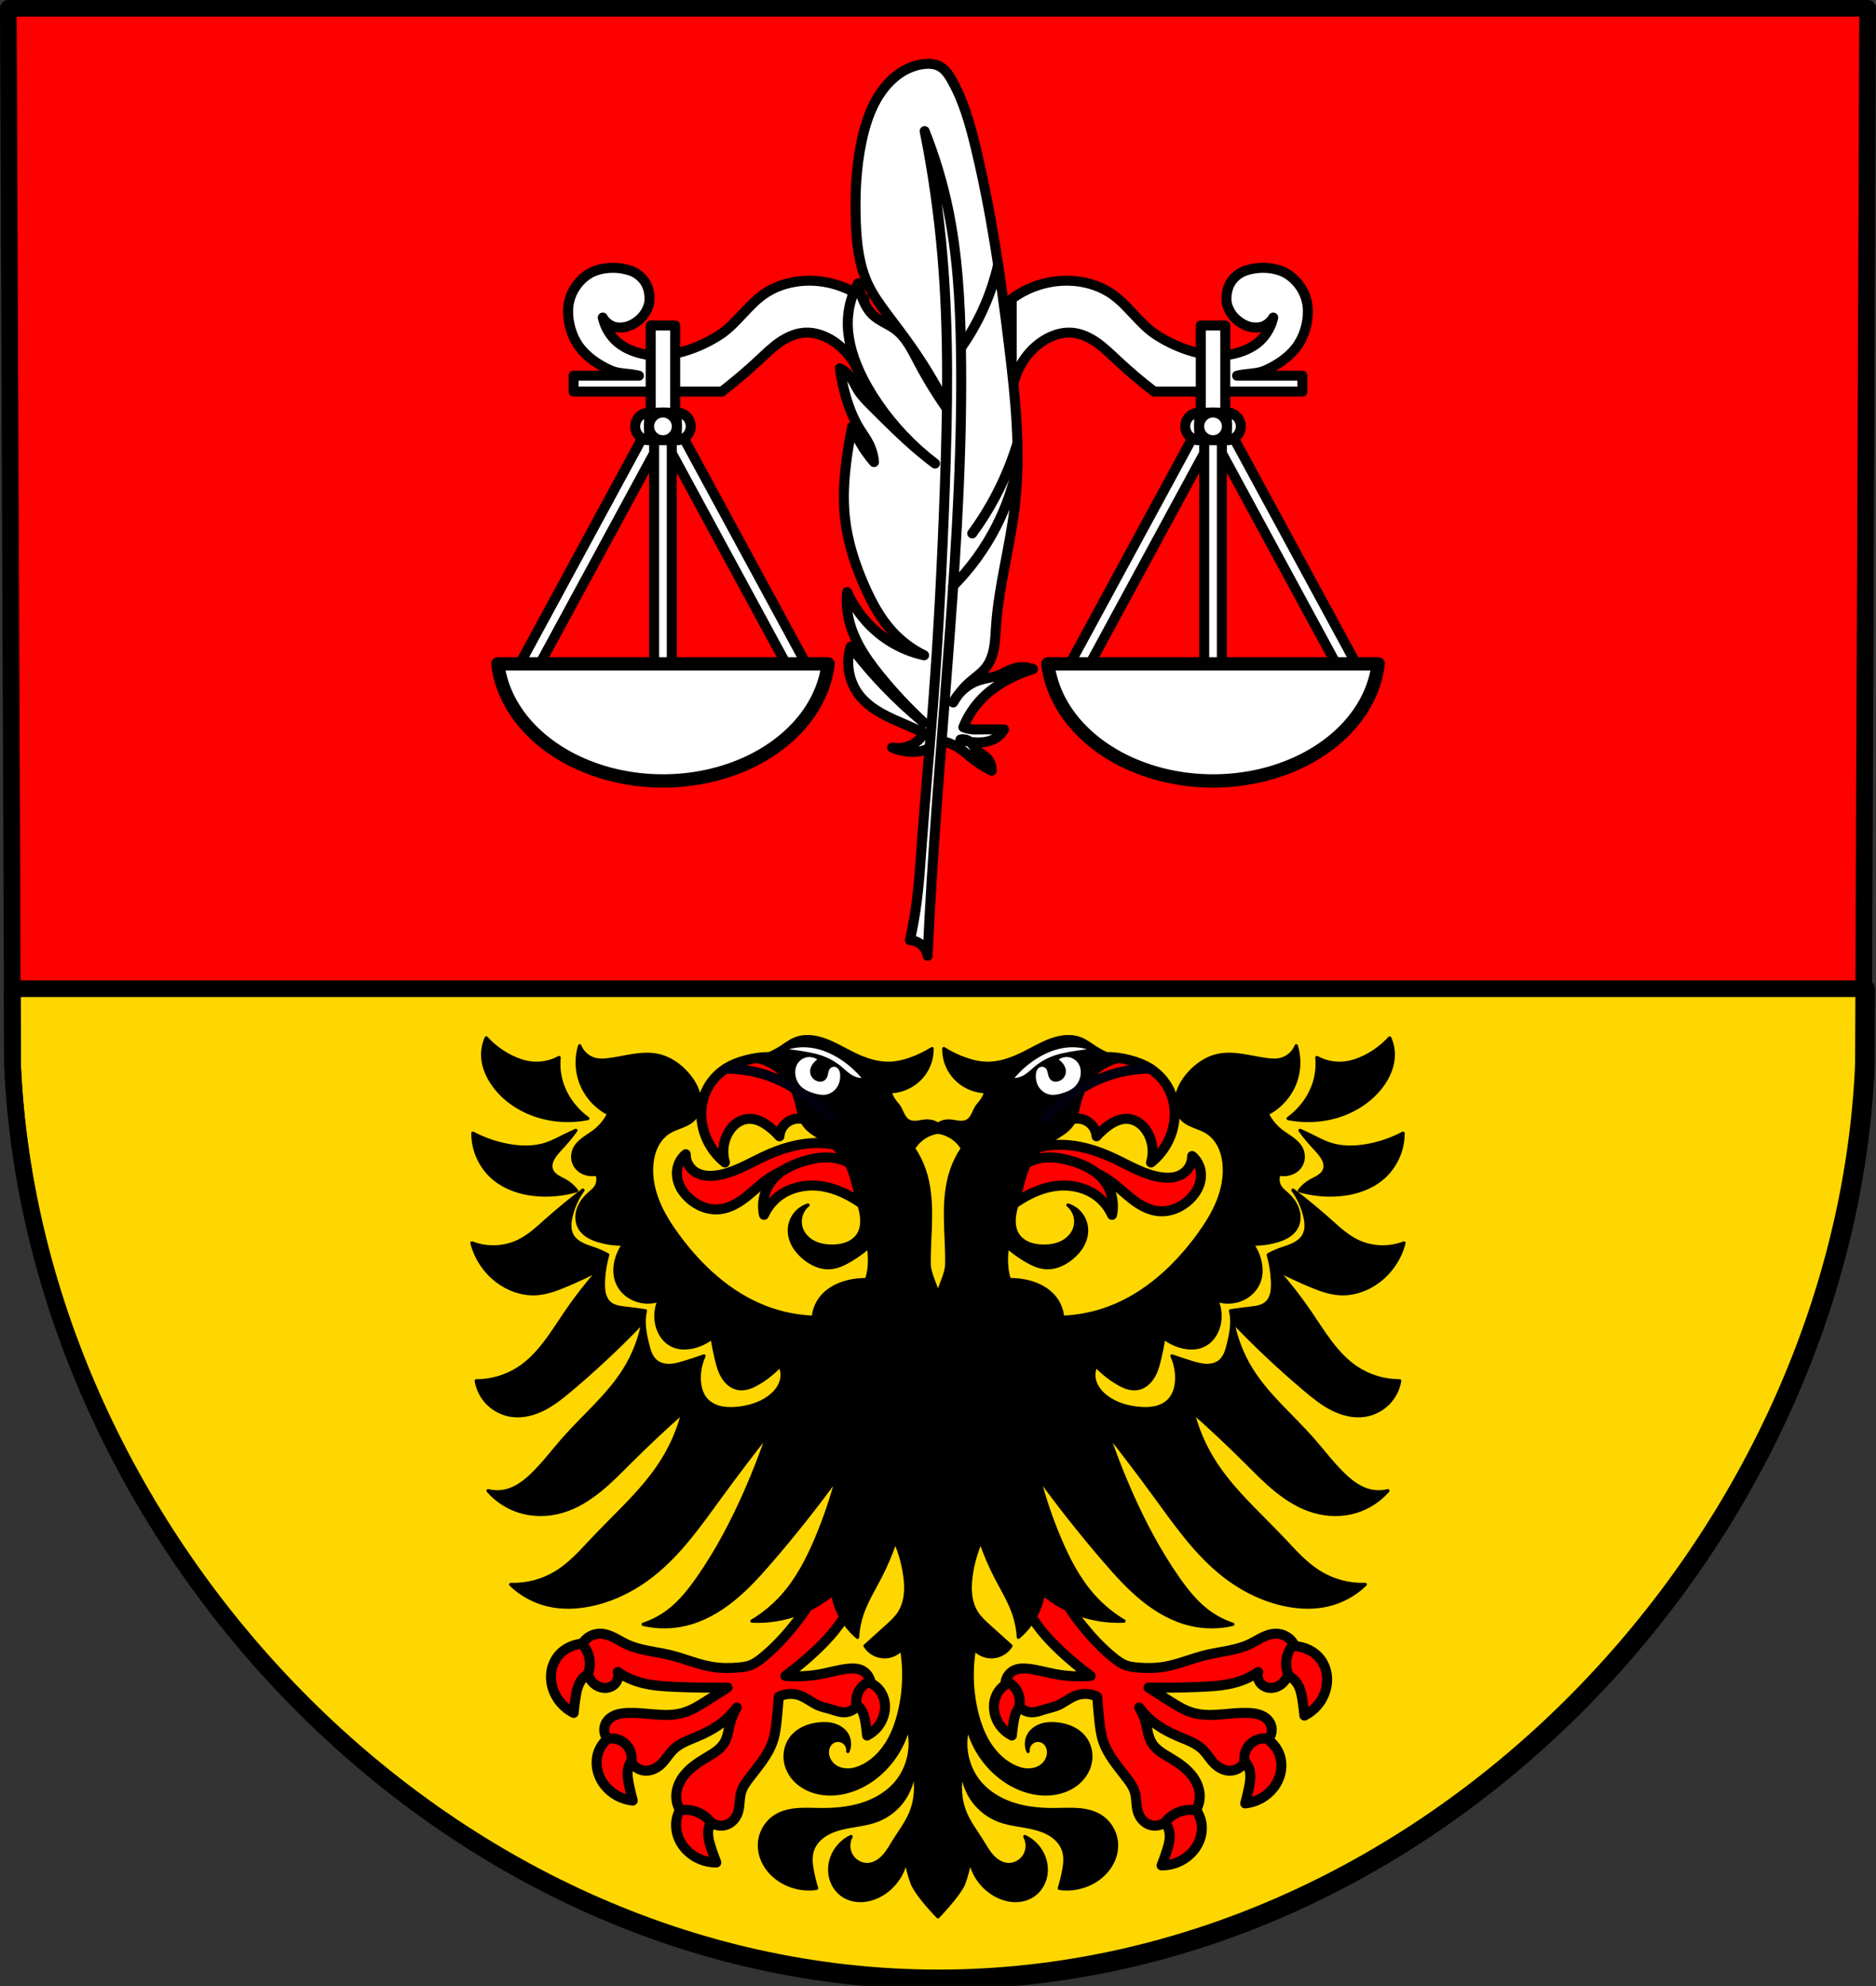 <?xml version="1.0" encoding="UTF-8" standalone="no"?>
<!-- Created with Inkscape (http://www.inkscape.org/) -->

<svg
   xmlns:dc="http://purl.org/dc/elements/1.1/"
   xmlns:cc="http://creativecommons.org/ns#"
   xmlns:rdf="http://www.w3.org/1999/02/22-rdf-syntax-ns#"
   xmlns:svg="http://www.w3.org/2000/svg"
   xmlns="http://www.w3.org/2000/svg"
   xmlns:sodipodi="http://sodipodi.sourceforge.net/DTD/sodipodi-0.dtd"
   xmlns:inkscape="http://www.inkscape.org/namespaces/inkscape"
   width="149.134mm"
   height="157.864mm"
   viewBox="0 0 149.134 157.864"
   version="1.1"
   id="svg8"
   inkscape:version="0.92.5 (2060ec1f9f, 2020-04-08)"
   sodipodi:docname="DEU Strotzbüsch COA.svg">
  <rect x="0" y="0" width="149.134" height="157.864" fill="#333333" stroke="none"/>
  <defs
     id="defs2">
    <inkscape:path-effect
       effect="spiro"
       id="path-effect1674"
       is_visible="true" />
    <inkscape:path-effect
       effect="spiro"
       id="path-effect1670"
       is_visible="true" />
    <inkscape:path-effect
       effect="spiro"
       id="path-effect1024"
       is_visible="true" />
    <inkscape:path-effect
       effect="spiro"
       id="path-effect1019"
       is_visible="true" />
    <inkscape:path-effect
       effect="spiro"
       id="path-effect1015"
       is_visible="true" />
    <inkscape:path-effect
       effect="spiro"
       id="path-effect1010"
       is_visible="true" />
    <inkscape:path-effect
       effect="spiro"
       id="path-effect1005"
       is_visible="true" />
    <inkscape:path-effect
       effect="spiro"
       id="path-effect1000"
       is_visible="true" />
    <inkscape:path-effect
       effect="spiro"
       id="path-effect995"
       is_visible="true" />
    <inkscape:path-effect
       effect="spiro"
       id="path-effect991"
       is_visible="true" />
    <inkscape:path-effect
       effect="spiro"
       id="path-effect987"
       is_visible="true" />
    <inkscape:path-effect
       effect="spiro"
       id="path-effect976"
       is_visible="true" />
    <inkscape:path-effect
       effect="spiro"
       id="path-effect938"
       is_visible="true" />
    <inkscape:path-effect
       effect="spiro"
       id="path-effect934"
       is_visible="true" />
    <inkscape:path-effect
       effect="spiro"
       id="path-effect930"
       is_visible="true" />
    <inkscape:path-effect
       effect="spiro"
       id="path-effect926"
       is_visible="true" />
    <inkscape:path-effect
       effect="spiro"
       id="path-effect909"
       is_visible="true" />
    <inkscape:path-effect
       effect="spiro"
       id="path-effect905"
       is_visible="true" />
    <inkscape:path-effect
       effect="spiro"
       id="path-effect1641"
       is_visible="true" />
    <inkscape:path-effect
       effect="spiro"
       id="path-effect12566-8"
       is_visible="true" />
    <inkscape:path-effect
       effect="spiro"
       id="path-effect13166-1"
       is_visible="true" />
    <inkscape:path-effect
       effect="spiro"
       id="path-effect13014-2"
       is_visible="true" />
    <inkscape:path-effect
       effect="spiro"
       id="path-effect12606-5"
       is_visible="true" />
    <inkscape:path-effect
       effect="spiro"
       id="path-effect13858"
       is_visible="true" />
    <inkscape:path-effect
       effect="spiro"
       id="path-effect12498-4"
       is_visible="true" />
    <inkscape:path-effect
       effect="spiro"
       id="path-effect938-3"
       is_visible="true" />
    <inkscape:path-effect
       effect="spiro"
       id="path-effect938-7"
       is_visible="true" />
    <inkscape:path-effect
       effect="spiro"
       id="path-effect938-2"
       is_visible="true" />
    <inkscape:path-effect
       effect="spiro"
       id="path-effect938-3-7"
       is_visible="true" />
    <inkscape:path-effect
       effect="spiro"
       id="path-effect938-7-0"
       is_visible="true" />
    <inkscape:path-effect
       effect="spiro"
       id="path-effect938-2-9"
       is_visible="true" />
    <inkscape:path-effect
       effect="spiro"
       id="path-effect1015-9"
       is_visible="true" />
  </defs>
  <sodipodi:namedview
     id="base"
     pagecolor="#ffffff"
     bordercolor="#666666"
     borderopacity="1.0"
     inkscape:pageopacity="0.0"
     inkscape:pageshadow="2"
     inkscape:zoom="1.3290858"
     inkscape:cx="281.82718"
     inkscape:cy="298.32533"
     inkscape:document-units="mm"
     inkscape:current-layer="layer1"
     showgrid="false"
     inkscape:window-width="1920"
     inkscape:window-height="1046"
     inkscape:window-x="-11"
     inkscape:window-y="-11"
     inkscape:window-maximized="1"
     fit-margin-top="0"
     fit-margin-left="0"
     fit-margin-right="0"
     fit-margin-bottom="0"
     inkscape:snap-midpoints="true"
     inkscape:snap-smooth-nodes="true"
     inkscape:snap-nodes="false"
     showguides="true"
     inkscape:guide-bbox="true"
     inkscape:object-paths="true"
     inkscape:snap-center="true"
     inkscape:snap-object-midpoints="true"
     inkscape:snap-intersection-paths="false"
     inkscape:snap-bbox="false"
     inkscape:bbox-paths="true"
     inkscape:bbox-nodes="true"
     inkscape:snap-bbox-edge-midpoints="true"
     inkscape:snap-bbox-midpoints="true"
     inkscape:object-nodes="false" />
  <g
     inkscape:label="Ebene 1"
     inkscape:groupmode="layer"
     id="layer1"
     transform="translate(250.94,-200.305)">
    <path
       style="fill:#ff0000;fill-opacity:1;fill-rule:evenodd;stroke:none;stroke-width:1.323;stroke-linecap:round;stroke-linejoin:round;stroke-miterlimit:4;stroke-dasharray:none;stroke-opacity:1"
       inkscape:connector-curvature="0"
       d="m -102.468,200.966 -0.338,83.955 c -1.645,37.541 -34.149,72.565 -73.567,72.586 -39.383,-0.046 -71.899,-35.081 -73.567,-72.586 l -0.338,-83.955 h 73.904 z"
       id="path10563-0-6-2-2-8"
       sodipodi:nodetypes="ccccccc" />
    <path
       style="opacity:1;fill:#ffd700;fill-opacity:1;fill-rule:evenodd;stroke:#000000;stroke-width:5;stroke-linecap:round;stroke-linejoin:round;stroke-miterlimit:4;stroke-dasharray:none;stroke-opacity:1;paint-order:markers fill stroke"
       d="M 3.684 296.535 L 3.777 319.811 C 10.083 461.563 132.98 593.976 281.828 594.15 C 430.811 594.071 553.659 461.698 559.877 319.811 L 559.971 296.535 L 3.684 296.535 z "
       transform="matrix(0.265,0,0,0.265,-250.94,200.305)"
       id="rect1964" />
    <path
       style="fill:#ff0000;fill-opacity:1;stroke:#000000;stroke-width:3;stroke-linecap:round;stroke-linejoin:round;stroke-miterlimit:4;stroke-dasharray:none;stroke-opacity:1"
       d="M 317.676 343.344 C 310.912 343.413 304.206 346.056 299.215 350.621 C 306.14 348.25 313.696 347.755 320.871 349.201 C 325.168 350.067 329.366 351.64 332.943 354.172 C 335.289 355.832 337.335 357.874 339.605 359.635 C 341.876 361.395 344.465 362.903 347.32 363.225 C 349.028 363.417 350.778 363.171 352.389 362.572 C 354 361.973 355.473 361.026 356.729 359.852 C 357.959 358.7 358.991 357.317 359.621 355.754 C 360.251 354.191 360.466 352.444 360.102 350.799 C 359.751 349.215 358.863 347.754 357.617 346.715 C 357.633 347.765 357.379 348.818 356.885 349.744 C 356.391 350.671 355.656 351.47 354.775 352.041 C 353.876 352.625 352.833 352.969 351.771 353.121 C 350.71 353.274 349.627 353.238 348.562 353.105 C 343.423 352.466 338.874 349.626 334.186 347.426 C 329.01 344.997 323.392 343.286 317.676 343.344 z M 386.916 493.639 C 385.342 493.689 383.775 494.025 382.324 494.639 L 382.715 502.246 C 383.815 502.009 384.982 502.084 386.043 502.461 C 387.104 502.837 388.057 503.515 388.762 504.393 C 389.987 505.917 390.408 507.921 390.713 509.854 C 390.958 511.407 391.152 512.969 391.297 514.535 C 394.227 513.09 396.532 510.426 397.539 507.318 C 398.12 505.528 398.279 503.592 397.928 501.742 C 397.576 499.893 396.704 498.135 395.393 496.785 C 393.89 495.239 391.854 494.267 389.736 493.859 C 388.808 493.681 387.861 493.608 386.916 493.639 z M 256.65 503.828 C 255.407 503.868 254.17 504.139 253.023 504.629 L 253.332 510.699 C 254.202 510.51 255.123 510.571 255.961 510.871 C 256.799 511.172 257.55 511.712 258.107 512.412 C 259.075 513.629 259.408 515.229 259.648 516.771 C 259.842 518.012 259.997 519.258 260.111 520.508 C 262.426 519.354 264.247 517.228 265.043 514.748 C 265.502 513.319 265.627 511.775 265.35 510.299 C 265.072 508.823 264.384 507.419 263.348 506.342 C 262.161 505.108 260.551 504.331 258.879 504.006 C 258.146 503.863 257.397 503.804 256.65 503.828 z M 307.006 503.828 C 306.26 503.804 305.511 503.863 304.777 504.006 C 303.105 504.331 301.496 505.108 300.309 506.342 C 299.272 507.419 298.584 508.823 298.307 510.299 C 298.029 511.775 298.155 513.319 298.613 514.748 C 299.409 517.228 301.23 519.354 303.545 520.508 C 303.659 519.258 303.812 518.012 304.006 516.771 C 304.247 515.229 304.579 513.629 305.547 512.412 C 306.104 511.712 306.857 511.172 307.695 510.871 C 308.533 510.571 309.455 510.51 310.324 510.699 L 310.633 504.629 C 309.486 504.139 308.25 503.868 307.006 503.828 z M 373.09 519.098 C 372.775 519.087 372.459 519.089 372.145 519.102 L 369.832 526.357 C 370.946 526.523 372.009 527.005 372.869 527.73 C 373.73 528.456 374.383 529.424 374.734 530.494 C 375.344 532.353 375.033 534.377 374.639 536.293 C 374.321 537.833 373.953 539.364 373.537 540.881 C 376.788 540.56 379.883 538.878 381.92 536.324 C 383.094 534.852 383.926 533.097 384.248 531.242 C 384.57 529.387 384.374 527.435 383.621 525.709 C 382.759 523.733 381.194 522.107 379.355 520.98 C 377.475 519.828 375.294 519.175 373.09 519.098 z M 349.43 537.676 L 346.342 544.639 C 347.431 544.924 348.436 545.519 349.213 546.334 C 349.989 547.149 350.535 548.182 350.768 549.283 C 351.172 551.197 350.642 553.175 350.041 555.037 C 349.558 556.534 349.027 558.016 348.449 559.479 C 351.716 559.512 354.975 558.175 357.277 555.857 C 358.604 554.522 359.621 552.869 360.143 551.061 C 360.664 549.252 360.68 547.289 360.119 545.492 C 359.477 543.434 358.1 541.646 356.395 540.326 C 354.401 538.783 351.944 537.849 349.43 537.676 z "
       transform="matrix(0.265,0,0,0.265,-250.94,200.305)"
       id="path936-4" />
    <path
       inkscape:connector-curvature="0"
       id="path974-5"
       d="m -163.02,284.319 c 0.623,-0.013 1.245,0.076 1.849,0.231 0.588,0.151 1.164,0.366 1.676,0.693 0.676,0.433 1.228,1.06 1.56,1.791 0.382,0.842 0.466,1.808 0.289,2.716 -0.225,1.152 -0.872,2.217 -1.791,2.947 0.218,-0.719 0.154,-1.52 -0.174,-2.196 -0.16,-0.331 -0.383,-0.634 -0.67,-0.863 -0.287,-0.229 -0.639,-0.383 -1.006,-0.408 -0.305,-0.021 -0.611,0.045 -0.893,0.163 -0.282,0.118 -0.54,0.286 -0.782,0.472 -0.292,0.225 -0.564,0.476 -0.809,0.751 -0.023,-0.338 -0.164,-0.667 -0.393,-0.916 -0.229,-0.25 -0.544,-0.418 -0.878,-0.47 -0.329,-0.051 -0.667,0.008 -0.982,0.115 -0.558,0.19 -1.063,0.534 -1.445,0.982 l -2.022,-0.405 c 0.394,-1.79 1.491,-3.415 3.004,-4.449 1.02,-0.697 2.232,-1.13 3.467,-1.155 z m -4.568,7.975 c 0.627,-0.011 1.258,0.113 1.862,0.293 0.973,0.291 1.938,0.755 2.565,1.554 0.593,0.756 0.827,1.781 0.621,2.72 -0.259,-0.578 -0.663,-1.091 -1.165,-1.476 -0.996,-0.764 -2.339,-0.996 -3.574,-0.777 -1.036,0.183 -2.001,0.658 -2.875,1.243 -0.994,0.666 -1.888,1.481 -2.642,2.409 0.081,-1.885 1.012,-3.719 2.487,-4.896 0.613,-0.489 1.326,-0.872 2.098,-1.01 0.207,-0.037 0.415,-0.056 0.624,-0.06 z m -0.104,32.692 c 0.763,1.661 1.737,3.226 2.89,4.645 0.699,0.861 1.466,1.669 2.322,2.374 0.33,0.272 0.68,0.531 1.084,0.671 0.265,0.092 0.546,0.129 0.825,0.155 0.722,0.068 1.453,0.066 2.168,-0.052 1.129,-0.186 2.191,-0.656 3.303,-0.929 1.174,-0.287 2.418,-0.358 3.509,-0.877 0.338,-0.161 0.656,-0.362 0.992,-0.528 0.336,-0.165 0.698,-0.295 1.073,-0.298 0.291,-0.002 0.582,0.073 0.834,0.218 0.252,0.144 0.465,0.357 0.611,0.608 -0.236,0.248 -0.414,0.551 -0.516,0.877 -0.152,0.485 -0.134,1.023 0.052,1.497 -0.093,0.355 -0.318,0.672 -0.622,0.877 -0.25,0.168 -0.556,0.261 -0.856,0.231 -0.3,-0.03 -0.589,-0.187 -0.762,-0.434 -0.166,-0.237 -0.216,-0.551 -0.134,-0.829 -0.4,0.276 -0.834,0.502 -1.29,0.671 -1.065,0.395 -2.22,0.471 -3.355,0.516 -1.358,0.055 -2.718,0.072 -4.077,0.052 0.566,0.364 1.134,0.725 1.703,1.084 0.588,0.37 1.189,0.742 1.858,0.929 0.784,0.219 1.615,0.172 2.426,0.103 0.635,-0.055 1.272,-0.122 1.909,-0.103 0.334,0.01 0.672,0.045 0.985,0.162 0.313,0.117 0.602,0.322 0.769,0.612 0.114,0.199 0.167,0.432 0.148,0.661 -0.018,0.229 -0.107,0.451 -0.252,0.629 -0.279,-0.061 -0.574,-0.045 -0.845,0.045 -0.271,0.09 -0.517,0.255 -0.703,0.471 -0.313,0.362 -0.45,0.871 -0.361,1.342 -0.116,0.198 -0.283,0.366 -0.481,0.483 -0.198,0.117 -0.425,0.183 -0.655,0.189 -0.448,0.012 -0.881,-0.203 -1.208,-0.51 -0.38,-0.357 -0.633,-0.833 -1.011,-1.193 -0.499,-0.476 -1.17,-0.713 -1.806,-0.98 -0.77,-0.323 -1.521,-0.711 -2.168,-1.239 -0.393,-0.321 -0.744,-0.693 -1.043,-1.102 0.234,0.392 0.414,0.815 0.528,1.256 0.135,0.524 0.185,1.084 0.464,1.548 0.162,0.27 0.394,0.493 0.647,0.681 0.253,0.188 0.528,0.345 0.798,0.506 0.698,0.416 1.389,0.885 1.858,1.548 0.309,0.438 0.512,0.961 0.516,1.497 0.003,0.397 -0.106,0.795 -0.31,1.136 -0.467,-0.079 -0.955,-0.025 -1.393,0.155 -0.402,0.165 -0.761,0.434 -1.032,0.774 -0.331,0.273 -0.802,0.365 -1.211,0.237 -0.237,-0.074 -0.452,-0.218 -0.619,-0.403 -0.167,-0.185 -0.287,-0.409 -0.359,-0.648 -0.152,-0.505 -0.087,-1.055 -0.237,-1.561 -0.119,-0.401 -0.366,-0.75 -0.619,-1.084 -0.72,-0.947 -1.538,-1.863 -1.91,-2.993 -0.186,-0.565 -0.251,-1.163 -0.31,-1.755 -0.058,-0.584 -0.109,-1.169 -0.155,-1.754 -0.507,-0.252 -1.117,-0.291 -1.652,-0.103 -0.553,0.194 -1.005,0.607 -1.548,0.826 -0.283,0.114 -0.585,0.172 -0.877,0.258 -0.391,0.115 -0.78,0.281 -1.187,0.258 -0.355,-0.02 -0.7,-0.192 -0.929,-0.465 0.089,-0.397 0.033,-0.826 -0.155,-1.187 -0.196,-0.376 -0.533,-0.676 -0.929,-0.826 0.087,-0.383 0.363,-0.719 0.722,-0.877 0.336,-0.148 0.719,-0.144 1.084,-0.103 0.707,0.079 1.393,0.283 2.091,0.416 0.942,0.18 1.908,0.231 2.863,0.151 -0.869,-0.634 -1.698,-1.323 -2.477,-2.064 -1.019,-0.967 -1.967,-2.039 -2.58,-3.303 -0.324,-0.668 -0.551,-1.383 -0.671,-2.116 z"
       style="fill:#ff0000;stroke:#000000;stroke-width:0.794;stroke-linecap:round;stroke-linejoin:round;stroke-miterlimit:4;stroke-dasharray:none;stroke-opacity:1;fill-opacity:1" />
    <path
       style="fill:none;fill-rule:evenodd;stroke:#000000;stroke-width:1.323;stroke-linecap:round;stroke-linejoin:round;stroke-miterlimit:4;stroke-dasharray:none;stroke-opacity:1"
       inkscape:connector-curvature="0"
       d="m -102.468,200.966 -0.338,83.955 c -1.645,37.541 -34.149,72.565 -73.567,72.586 -39.383,-0.046 -71.899,-35.081 -73.567,-72.586 l -0.338,-83.955 h 73.904 z"
       id="path10563-0-6-2-2"
       sodipodi:nodetypes="ccccccc" />
    <path
       style="opacity:1;fill:#ffffff;fill-opacity:1;fill-rule:evenodd;stroke:#000000;stroke-width:0.794;stroke-linecap:round;stroke-linejoin:round;stroke-miterlimit:4;stroke-dasharray:none;stroke-opacity:1;paint-order:markers fill stroke"
       d="m -199.444,234.309 -10.171,18.755 1.232,0.668 10.145,-18.706 10.145,18.706 1.232,-0.668 -10.171,-18.755 h -0.816 -0.778 z"
       id="rect1690-0"
       inkscape:connector-curvature="0" />
    <path
       style="fill:#ffffff;stroke:#000000;stroke-width:0.794;stroke-linecap:round;stroke-linejoin:round;stroke-miterlimit:4;stroke-dasharray:none;stroke-opacity:1"
       d="m -200.808,221.821 c -0.879,-0.305 -1.913,-0.31 -2.791,-0.002 -0.636,0.224 -1.196,0.71 -1.577,1.267 -0.376,0.549 -0.596,1.238 -0.604,1.904 -0.011,0.956 0.267,1.963 0.804,2.754 0.606,0.891 1.569,1.542 2.551,1.986 0.704,0.319 1.389,0.221 2.276,0.434 h -5.193 v 1.265 h 11.782 c 1.028,-0.791 2.018,-1.631 2.966,-2.517 0.511,-0.477 1.013,-0.97 1.585,-1.373 0.572,-0.403 1.225,-0.716 1.921,-0.784 0.988,-0.098 1.974,0.309 2.753,0.924 1.264,1 2.048,2.577 2.101,4.186 v -7.807 c -1.333,-0.992 -3.013,-1.509 -4.674,-1.438 -1.072,0.046 -2.142,0.336 -3.056,0.899 -1.458,0.898 -2.368,2.512 -3.808,3.432 -1.004,0.642 -2.126,1.133 -3.286,1.406 -0.795,0.187 -1.639,0.276 -2.445,0.143 -0.799,-0.132 -1.611,-0.418 -2.25,-0.916 -0.489,-0.381 -0.87,-0.917 -1.103,-1.499 -0.07,-0.175 -0.125,-0.357 -0.167,-0.541 0.164,0.298 0.44,0.532 0.743,0.671 0.266,0.122 0.581,0.138 0.872,0.108 0.293,-0.031 0.581,-0.139 0.836,-0.287 0.325,-0.19 0.627,-0.443 0.843,-0.751 0.215,-0.308 0.386,-0.673 0.415,-1.047 0.04,-0.515 -0.066,-1.074 -0.342,-1.511 -0.261,-0.413 -0.691,-0.747 -1.153,-0.907 z m 18.573,10.045 v 0.373 c 0.005,-0.124 0.004,-0.248 0,-0.373 z"
       id="path1639"
       inkscape:connector-curvature="0"
       sodipodi:nodetypes="aaaaaaccccscccccssaaaaccaaaaaaaccc" />
    <rect
       style="opacity:1;fill:#ffffff;fill-opacity:1;fill-rule:evenodd;stroke:#000000;stroke-width:0.794;stroke-linecap:round;stroke-linejoin:round;stroke-miterlimit:4;stroke-dasharray:none;stroke-opacity:1;paint-order:markers fill stroke"
       id="rect1648"
       width="1.948"
       height="6.937"
       x="-199.213"
       y="226.174" />
    <path
       style="opacity:1;fill:#ffffff;fill-opacity:1;fill-rule:evenodd;stroke:#000000;stroke-width:0.794;stroke-linecap:round;stroke-linejoin:round;stroke-miterlimit:4;stroke-dasharray:none;stroke-opacity:1;paint-order:markers fill stroke"
       d="m -199.342,233.09 a 1.103,1.103 0 0 0 -1.103,1.103 1.103,1.103 0 0 0 1.103,1.103 z m 2.207,0 v 2.206 a 1.103,1.103 0 0 0 1.103,-1.103 1.103,1.103 0 0 0 -1.103,-1.103 z"
       id="path1650-5"
       inkscape:connector-curvature="0" />
    <circle
       style="opacity:1;fill:#ffffff;fill-opacity:1;fill-rule:evenodd;stroke:#000000;stroke-width:0.794;stroke-linecap:round;stroke-linejoin:round;stroke-miterlimit:4;stroke-dasharray:none;stroke-opacity:1;paint-order:markers fill stroke"
       id="path1650"
       cx="-198.239"
       cy="234.193"
       r="1.103" />
    <rect
       style="opacity:1;fill:#ffffff;fill-opacity:1;fill-rule:evenodd;stroke:#000000;stroke-width:0.794;stroke-linecap:round;stroke-linejoin:round;stroke-miterlimit:4;stroke-dasharray:none;stroke-opacity:1;paint-order:markers fill stroke"
       id="rect1690"
       width="1.402"
       height="17.77"
       x="-198.939"
       y="235.296" />
    <path
       style="opacity:1;fill:#ffffff;fill-opacity:1;fill-rule:evenodd;stroke:#000000;stroke-width:1.058;stroke-linecap:round;stroke-linejoin:round;stroke-miterlimit:4;stroke-dasharray:none;stroke-opacity:1;paint-order:markers fill stroke"
       d="m -211.367,253.067 a 13.193,10.252 0 0 0 13.126,9.307 13.193,10.252 0 0 0 13.132,-9.307 z"
       id="path897"
       inkscape:connector-curvature="0" />
    <path
       style="opacity:1;fill:#ffffff;fill-opacity:1;fill-rule:evenodd;stroke:#000000;stroke-width:0.794;stroke-linecap:round;stroke-linejoin:round;stroke-miterlimit:4;stroke-dasharray:none;stroke-opacity:1;paint-order:markers fill stroke"
       d="m -153.303,234.309 10.171,18.755 -1.232,0.668 -10.145,-18.706 -10.145,18.706 -1.232,-0.668 10.171,-18.755 h 0.816 0.778 z"
       id="rect1690-0-1"
       inkscape:connector-curvature="0" />
    <path
       style="fill:#ffffff;stroke:#000000;stroke-width:0.794;stroke-linecap:round;stroke-linejoin:round;stroke-miterlimit:4;stroke-dasharray:none;stroke-opacity:1"
       d="m -151.94,221.821 c 0.879,-0.305 1.913,-0.31 2.791,-0.002 0.636,0.224 1.196,0.71 1.577,1.267 0.376,0.549 0.596,1.238 0.604,1.904 0.011,0.956 -0.267,1.963 -0.804,2.754 -0.606,0.891 -1.569,1.542 -2.551,1.986 -0.704,0.319 -1.389,0.221 -2.276,0.434 h 5.193 v 1.265 h -11.782 c -1.028,-0.791 -2.018,-1.631 -2.966,-2.517 -0.511,-0.477 -1.013,-0.97 -1.585,-1.373 -0.572,-0.403 -1.225,-0.716 -1.921,-0.784 -0.988,-0.098 -1.974,0.309 -2.753,0.924 -1.264,1 -2.048,2.577 -2.101,4.186 v -7.807 c 1.333,-0.992 3.013,-1.509 4.674,-1.438 1.072,0.046 2.142,0.336 3.056,0.899 1.458,0.898 2.368,2.512 3.808,3.432 1.004,0.642 2.126,1.133 3.286,1.406 0.795,0.187 1.639,0.276 2.445,0.143 0.799,-0.132 1.611,-0.418 2.25,-0.916 0.489,-0.381 0.87,-0.917 1.103,-1.499 0.07,-0.175 0.125,-0.357 0.167,-0.541 -0.164,0.298 -0.44,0.532 -0.743,0.671 -0.266,0.122 -0.581,0.138 -0.872,0.108 -0.293,-0.031 -0.581,-0.139 -0.836,-0.287 -0.325,-0.19 -0.627,-0.443 -0.843,-0.751 -0.215,-0.308 -0.386,-0.673 -0.415,-1.047 -0.04,-0.515 0.066,-1.074 0.342,-1.511 0.261,-0.413 0.691,-0.747 1.153,-0.907 z m -18.573,10.045 v 0.373 c -0.005,-0.124 -0.004,-0.248 0,-0.373 z"
       id="path1639-3"
       inkscape:connector-curvature="0"
       sodipodi:nodetypes="aaaaaaccccscccccssaaaaccaaaaaaaccc" />
    <rect
       style="opacity:1;fill:#ffffff;fill-opacity:1;fill-rule:evenodd;stroke:#000000;stroke-width:0.794;stroke-linecap:round;stroke-linejoin:round;stroke-miterlimit:4;stroke-dasharray:none;stroke-opacity:1;paint-order:markers fill stroke"
       id="rect1648-3"
       width="1.948"
       height="6.937"
       x="153.535"
       y="226.174"
       transform="scale(-1,1)" />
    <path
       style="opacity:1;fill:#ffffff;fill-opacity:1;fill-rule:evenodd;stroke:#000000;stroke-width:0.794;stroke-linecap:round;stroke-linejoin:round;stroke-miterlimit:4;stroke-dasharray:none;stroke-opacity:1;paint-order:markers fill stroke"
       d="m -153.405,233.09 a 1.103,1.103 0 0 1 1.103,1.103 1.103,1.103 0 0 1 -1.103,1.103 z m -2.207,0 v 2.206 a 1.103,1.103 0 0 1 -1.103,-1.103 1.103,1.103 0 0 1 1.103,-1.103 z"
       id="path1650-5-1"
       inkscape:connector-curvature="0" />
    <circle
       style="opacity:1;fill:#ffffff;fill-opacity:1;fill-rule:evenodd;stroke:#000000;stroke-width:0.794;stroke-linecap:round;stroke-linejoin:round;stroke-miterlimit:4;stroke-dasharray:none;stroke-opacity:1;paint-order:markers fill stroke"
       id="path1650-8"
       cx="154.509"
       cy="234.193"
       r="1.103"
       transform="scale(-1,1)" />
    <rect
       style="opacity:1;fill:#ffffff;fill-opacity:1;fill-rule:evenodd;stroke:#000000;stroke-width:0.794;stroke-linecap:round;stroke-linejoin:round;stroke-miterlimit:4;stroke-dasharray:none;stroke-opacity:1;paint-order:markers fill stroke"
       id="rect1690-6"
       width="1.402"
       height="17.77"
       x="153.808"
       y="235.296"
       transform="scale(-1,1)" />
    <path
       style="opacity:1;fill:#ffffff;fill-opacity:1;fill-rule:evenodd;stroke:#000000;stroke-width:1.058;stroke-linecap:round;stroke-linejoin:round;stroke-miterlimit:4;stroke-dasharray:none;stroke-opacity:1;paint-order:markers fill stroke"
       d="m -141.38,253.067 a 13.193,10.252 0 0 1 -13.126,9.307 13.193,10.252 0 0 1 -13.132,-9.307 z"
       id="path897-8"
       inkscape:connector-curvature="0" />
    <g
       id="g922"
       transform="translate(302.726,-33.962)"
       style="stroke:#000000;stroke-opacity:1;stroke-width:0.794;stroke-miterlimit:4;stroke-dasharray:none;stroke-linejoin:round;stroke-linecap:round">
      <path
         sodipodi:nodetypes="caaacaacaacaacaacaacaaacaacaacaaacaaacaaaaaaaaaaaaaaacaaaacaaacaaaacaaacacaaaacaacc"
         inkscape:original-d="m -486.32238,281.32434 c 0,0 -0.0536,1.20333 0.0577,1.78975 0.16009,0.84322 0.4745,1.66105 0.86601,2.42484 0.44805,0.87409 1.05744,1.66044 1.67429,2.42483 1.07733,1.33501 3.52178,3.75272 3.52178,3.75272 0,0 -2.16639,-1.91217 -3.17537,-2.94444 -0.62894,-0.64346 -1.21246,-1.33053 -1.78976,-2.0207 -0.2989,-0.35734 -0.86601,-1.09694 -0.86601,-1.09694 0,0 -0.0771,2.73764 0.63507,3.81045 0.85633,1.28997 2.56362,1.74672 3.92592,2.48256 0.40919,0.22102 1.27015,0.57734 1.27015,0.57734 0,0 -0.20401,0.33241 -0.3464,0.46188 -0.30036,0.27312 -0.65129,0.51539 -1.03922,0.63507 -0.36825,0.1136 -1.15468,0.0577 -1.15468,0.0577 0,0 1.06561,0.33375 1.61655,0.34641 0.35109,0.008 0.71909,-0.0288 1.03922,-0.1732 0.36165,-0.16313 0.92374,-0.75055 0.92374,-0.75055 0,0 1.27566,0.36786 1.84749,0.69281 0.32141,0.18264 0.5658,0.4771 0.86602,0.69281 0.52023,0.37379 1.61655,1.03922 1.61655,1.03922 0,0 -0.14655,-0.69789 -0.3464,-0.98148 -0.22854,-0.3243 -0.64428,-0.46895 -0.92375,-0.75055 -0.17361,-0.17493 -0.25325,-0.44613 -0.46187,-0.57734 -0.21735,-0.1367 -0.75055,-0.1732 -0.75055,-0.1732 0,0 0.91752,0.24239 1.38562,0.23094 0.45283,-0.0111 0.93031,-0.0716 1.32789,-0.28867 0.31054,-0.16954 0.75054,-0.75055 0.75054,-0.75055 0,0 -1.0777,0 -1.61655,0 -0.28867,0 -0.5792,0.0327 -0.86602,0 -0.25511,-0.029 -0.75054,-0.1732 -0.75054,-0.1732 0,0 0.16605,-0.4375 0.28867,-0.63507 0.49769,-0.80189 1.08824,-1.56257 1.78976,-2.1939 0.44437,-0.39991 0.97216,-0.70285 1.50109,-0.98148 0.62607,-0.3298 1.96296,-0.80828 1.96296,-0.80828 0,0 -1.00898,-0.15023 -1.50109,-0.0577 -0.47434,0.0892 -0.8709,0.42206 -1.32789,0.57734 -0.45077,0.15317 -0.9614,0.13029 -1.38561,0.3464 -0.82772,0.42169 -2.13617,1.78976 -2.13617,1.78976 0,0 0.88479,-1.15087 1.38562,-1.67429 0.37678,-0.39378 0.9331,-0.62896 1.21242,-1.09694 0.57891,-0.96993 0.58597,-2.18339 0.80828,-3.29085 0.6364,-3.17032 1.30877,-6.35602 1.50108,-9.58386 0.25197,-4.22913 -0.032,-8.48673 -0.46187,-12.7015 -0.54059,-5.30037 -1.31723,-10.60443 -2.65577,-15.76141 -0.47711,-1.83818 -0.93627,-3.73597 -1.90522,-5.36927 -0.25034,-0.42198 -0.54889,-0.86544 -0.98148,-1.09695 -0.35994,-0.19263 -0.81226,-0.25401 -1.21242,-0.1732 -1.20994,0.24434 -2.36519,0.97396 -3.17537,1.90523 -1.00179,1.15151 -1.43223,2.73077 -1.78976,4.21459 -0.50618,2.10078 -0.5956,4.30946 -0.46187,6.46622 0.10441,1.68384 0.35164,3.40004 0.98148,4.96513 0.33283,0.82705 0.93756,1.51749 1.44335,2.25163 0.62454,0.90651 1.35633,1.73717 1.96296,2.65577 1.13132,1.71312 3.11764,5.31153 3.11764,5.31153 0,0 -1.65068,-2.76025 -2.5403,-4.09912 -0.58809,-0.88508 -1.07623,-1.86702 -1.84749,-2.59803 -0.496,-0.47011 -1.24317,-0.61941 -1.73203,-1.09695 -0.34745,-0.3394 -0.60063,-0.77333 -0.80827,-1.21242 -0.19779,-0.41826 -0.40414,-1.32788 -0.40414,-1.32788 0,0 -0.77533,1.8488 -0.80828,2.82897 -0.0463,1.37693 0.3771,2.75334 0.86601,4.04139 0.36086,0.95069 0.89579,1.83866 1.50109,2.65576 1.31264,1.77194 4.56099,4.79193 4.56099,4.79193 0,0 -0.74417,-0.56174 -1.09695,-0.86601 -1.36085,-1.17371 -2.68263,-2.39738 -3.92591,-3.69498 -0.38703,-0.40394 -0.769,-0.81693 -1.09695,-1.27015 -0.26313,-0.36364 -0.39423,-0.81953 -0.69281,-1.15468 -0.20996,-0.23567 -0.75054,-0.57734 -0.75054,-0.57734 0,0 0.23852,1.48072 0.46187,2.19389 0.28095,0.89708 0.66544,1.76289 1.09695,2.59804 0.21818,0.42227 0.55949,0.77719 0.75054,1.21241 0.20083,0.45748 0.40414,1.44336 0.40414,1.44336 0,0 -0.61027,-0.74717 -0.86601,-1.15469 -0.33399,-0.53222 -0.86602,-1.67429 -0.86602,-1.67429 0,0 -0.32296,1.53211 -0.40413,2.30937 -0.17201,1.64709 -0.37542,3.32147 -0.1732,4.96513 0.22983,1.86806 0.80033,3.70446 1.55881,5.42701 0.56396,1.28078 1.25174,2.54472 2.1939,3.57951 0.71259,0.78266 2.5403,1.90523 2.5403,1.90523 0,0 -2.01279,-0.6419 -2.88671,-1.21242 -0.86631,-0.56555 -1.60839,-1.32586 -2.25162,-2.13616 -0.40222,-0.50668 -0.98148,-1.67429 -0.98148,-1.67429 z"
         inkscape:path-effect="#path-effect905"
         inkscape:connector-curvature="0"
         id="path903"
         d="m -486.322,281.324 c -0.063,0.595 -0.043,1.2 0.058,1.79 0.145,0.85 0.458,1.666 0.866,2.425 0.466,0.866 1.055,1.66 1.674,2.425 1.08,1.334 2.259,2.59 3.522,3.753 -1.117,-0.916 -2.178,-1.9 -3.175,-2.944 -0.622,-0.651 -1.219,-1.325 -1.79,-2.021 -0.296,-0.36 -0.584,-0.726 -0.866,-1.097 -0.418,1.272 -0.173,2.743 0.635,3.81 0.473,0.625 1.114,1.105 1.797,1.49 0.683,0.384 1.411,0.68 2.129,0.993 0.426,0.186 0.85,0.378 1.27,0.577 -0.096,0.167 -0.213,0.323 -0.346,0.462 -0.284,0.296 -0.646,0.517 -1.039,0.635 -0.373,0.112 -0.773,0.132 -1.155,0.058 0.508,0.223 1.062,0.342 1.617,0.346 0.353,0.003 0.711,-0.041 1.039,-0.173 0.373,-0.151 0.7,-0.416 0.924,-0.751 0.66,0.075 1.301,0.315 1.847,0.693 0.304,0.21 0.578,0.461 0.866,0.693 0.499,0.403 1.042,0.752 1.617,1.039 0.024,-0.356 -0.105,-0.719 -0.346,-0.981 -0.27,-0.292 -0.66,-0.453 -0.924,-0.751 -0.164,-0.185 -0.273,-0.418 -0.462,-0.577 -0.204,-0.172 -0.492,-0.238 -0.751,-0.173 0.446,0.149 0.915,0.227 1.386,0.231 0.458,0.004 0.927,-0.067 1.328,-0.289 0.314,-0.173 0.577,-0.437 0.751,-0.751 h -1.617 c -0.289,0 -0.578,0.019 -0.866,0 -0.257,-0.017 -0.512,-0.076 -0.751,-0.173 0.085,-0.216 0.182,-0.429 0.289,-0.635 0.438,-0.844 1.055,-1.591 1.79,-2.194 0.463,-0.38 0.971,-0.702 1.501,-0.981 0.627,-0.331 1.285,-0.602 1.963,-0.808 -0.476,-0.182 -1.012,-0.203 -1.501,-0.058 -0.463,0.137 -0.873,0.414 -1.328,0.577 -0.448,0.161 -0.93,0.208 -1.386,0.346 -0.913,0.278 -1.703,0.939 -2.136,1.79 0.364,-0.63 0.835,-1.198 1.386,-1.674 0.413,-0.357 0.876,-0.667 1.212,-1.097 0.354,-0.452 0.547,-1.012 0.649,-1.577 0.102,-0.565 0.12,-1.141 0.159,-1.714 0.221,-3.228 1.128,-6.37 1.501,-9.584 0.49,-4.219 0.051,-8.486 -0.462,-12.701 -0.644,-5.292 -1.408,-10.579 -2.656,-15.761 -0.446,-1.853 -0.963,-3.713 -1.905,-5.369 -0.123,-0.216 -0.254,-0.429 -0.413,-0.621 -0.159,-0.191 -0.348,-0.361 -0.569,-0.476 -0.368,-0.191 -0.801,-0.218 -1.212,-0.173 -0.63,0.069 -1.238,0.298 -1.775,0.633 -0.537,0.336 -1.006,0.776 -1.4,1.272 -0.959,1.205 -1.472,2.708 -1.79,4.215 -0.448,2.12 -0.544,4.301 -0.462,6.466 0.065,1.698 0.25,3.432 0.981,4.965 0.385,0.806 0.91,1.535 1.443,2.252 0.657,0.883 1.33,1.755 1.963,2.656 1.182,1.681 2.226,3.46 3.118,5.312 -0.942,-1.304 -1.792,-2.675 -2.54,-4.099 -0.499,-0.95 -0.984,-1.961 -1.847,-2.598 -0.551,-0.406 -1.227,-0.635 -1.732,-1.097 -0.361,-0.33 -0.614,-0.763 -0.808,-1.212 -0.184,-0.426 -0.32,-0.872 -0.404,-1.328 -0.479,0.866 -0.757,1.841 -0.808,2.829 -0.071,1.389 0.303,2.77 0.866,4.041 0.412,0.931 0.926,1.815 1.501,2.656 1.251,1.828 2.797,3.452 4.561,4.792 -0.373,-0.279 -0.739,-0.568 -1.097,-0.866 -1.383,-1.149 -2.651,-2.427 -3.926,-3.695 -0.398,-0.395 -0.8,-0.795 -1.097,-1.27 -0.238,-0.381 -0.407,-0.808 -0.693,-1.155 -0.203,-0.245 -0.461,-0.444 -0.751,-0.577 0.102,0.741 0.256,1.475 0.462,2.194 0.259,0.907 0.602,1.795 1.097,2.598 0.25,0.405 0.537,0.787 0.751,1.212 0.225,0.449 0.363,0.942 0.404,1.443 -0.316,-0.363 -0.606,-0.75 -0.866,-1.155 -0.34,-0.529 -0.631,-1.091 -0.866,-1.674 -0.16,0.765 -0.294,1.535 -0.404,2.309 -0.233,1.644 -0.353,3.314 -0.173,4.965 0.205,1.879 0.794,3.699 1.559,5.427 0.569,1.285 1.246,2.542 2.194,3.58 0.718,0.786 1.585,1.436 2.54,1.905 -1.026,-0.223 -2.009,-0.636 -2.887,-1.212 -0.869,-0.571 -1.633,-1.3 -2.252,-2.136 -0.386,-0.521 -0.715,-1.083 -0.981,-1.674 z"
         style="fill:#ffffff;stroke:#000000;stroke-width:0.794;stroke-linecap:round;stroke-linejoin:round;stroke-opacity:1;stroke-miterlimit:4;stroke-dasharray:none" />
      <path
         sodipodi:nodetypes="caaaaacacaaaacc"
         inkscape:original-d="m -480.1593,244.68913 c -0.62378,-2.07812 1.15078,6.52327 1.4029,9.82032 0.47134,6.16384 0.33411,12.36407 0.1992,18.54443 -0.12631,5.78639 -0.55348,11.56305 -0.94395,17.33764 -0.24901,3.68267 -0.58204,7.35921 -0.89197,11.03725 -0.12482,1.48128 -0.19644,2.96861 -0.38969,4.44253 -0.13714,1.04603 -0.54553,3.11756 -0.54553,3.11756 0,0 0.6843,0.16369 0.93527,0.3897 0.24189,0.21784 0.46764,0.85733 0.46764,0.85733 0,0 0.0927,-2.079 0.15588,-3.11757 0.46337,-7.61749 1.21773,-15.21608 1.63671,-22.83615 0.40966,-7.45039 1.0574,-14.90955 0.85734,-22.36851 -0.0986,-3.67735 -0.31233,-7.37812 -1.01321,-10.98941 -0.41342,-2.13014 -1.24676,-4.15701 -1.87054,-6.23512 z"
         inkscape:path-effect="#path-effect909"
         inkscape:connector-curvature="0"
         id="path907"
         d="m -480.159,244.689 c 0.65,3.244 1.119,6.524 1.403,9.82 0.531,6.163 0.418,12.363 0.199,18.544 -0.204,5.785 -0.5,11.567 -0.944,17.338 -0.283,3.68 -0.627,7.356 -0.892,11.037 -0.107,1.483 -0.201,2.968 -0.39,4.443 -0.134,1.047 -0.316,2.087 -0.546,3.118 0.344,0.017 0.681,0.157 0.935,0.39 0.245,0.223 0.412,0.53 0.468,0.857 0.047,-1.039 0.099,-2.079 0.156,-3.118 0.415,-7.62 1.08,-15.225 1.637,-22.836 0.545,-7.444 0.986,-14.905 0.857,-22.369 -0.064,-3.684 -0.268,-7.381 -1.013,-10.989 -0.44,-2.128 -1.066,-4.217 -1.871,-6.235 z"
         style="fill:#ffffff;stroke:#000000;stroke-width:0.794;stroke-linecap:round;stroke-linejoin:round;stroke-opacity:1;stroke-miterlimit:4;stroke-dasharray:none" />
    </g>
    <path
       style="fill:none;stroke:#000000;stroke-width:0.794;stroke-linecap:round;stroke-linejoin:round;stroke-opacity:1;stroke-miterlimit:4;stroke-dasharray:none"
       d="m -171.593,221.338 c -0.244,1.066 -0.582,2.111 -1.009,3.119 -0.522,1.231 -1.176,2.405 -1.948,3.496"
       id="path924"
       inkscape:connector-curvature="0"
       inkscape:path-effect="#path-effect926"
       inkscape:original-d="m -171.59278,221.33752 c -0.33601,1.03926 -0.57268,2.11686 -1.00884,3.11859 -0.53254,1.2231 -1.29855,2.33026 -1.94822,3.49579"
       sodipodi:nodetypes="cac" />
    <path
       style="fill:none;stroke:#000000;stroke-width:0.794;stroke-linecap:round;stroke-linejoin:round;stroke-opacity:1;stroke-miterlimit:4;stroke-dasharray:none"
       d="m -170.06,235.528 c -0.416,1.366 -0.955,2.695 -1.609,3.966 -0.575,1.118 -1.238,2.192 -1.982,3.206"
       id="path928"
       inkscape:connector-curvature="0"
       inkscape:path-effect="#path-effect930"
       inkscape:original-d="m -170.06049,235.52848 c -0.53591,1.3217 -0.9631,2.69369 -1.60853,3.96589 -0.5684,1.12037 -1.32092,2.13696 -1.98178,3.20583"
       sodipodi:nodetypes="cac" />
    <path
       style="fill:none;stroke:#000000;stroke-width:0.794;stroke-linecap:round;stroke-linejoin:round;stroke-miterlimit:4;stroke-dasharray:none;stroke-opacity:1"
       d="m -170.054,237.32 c -0.339,1.664 -0.904,3.283 -1.674,4.797 -0.89,1.75 -2.054,3.36 -3.437,4.754"
       id="path932"
       inkscape:connector-curvature="0"
       inkscape:path-effect="#path-effect934"
       inkscape:original-d="m -170.05367,237.32033 c -0.48878,0.54144 -0.89035,3.2955 -1.67363,4.797 -0.90436,1.73359 -2.35355,4.15003 -3.43675,4.75368"
       sodipodi:nodetypes="cac" />
    <path
       id="path936"
       d="m -185.858,291.148 c -1.513,-0.015 -2.999,0.438 -4.368,1.08 -1.241,0.582 -2.444,1.333 -3.804,1.503 -0.282,0.035 -0.568,0.044 -0.849,0.004 -0.281,-0.04 -0.557,-0.131 -0.795,-0.286 -0.233,-0.151 -0.427,-0.363 -0.558,-0.608 -0.131,-0.245 -0.198,-0.524 -0.194,-0.801 -0.33,0.275 -0.565,0.661 -0.657,1.081 -0.096,0.435 -0.04,0.898 0.127,1.311 0.167,0.414 0.44,0.78 0.765,1.084 0.332,0.311 0.722,0.561 1.148,0.72 0.426,0.158 0.889,0.224 1.341,0.173 0.755,-0.085 1.44,-0.484 2.041,-0.95 0.601,-0.466 1.142,-1.006 1.763,-1.445 0.947,-0.67 2.057,-1.086 3.194,-1.315 1.898,-0.383 3.898,-0.252 5.73,0.376 -1.321,-1.208 -3.095,-1.907 -4.884,-1.925 z m -18.32,39.766 c -0.25,-0.008 -0.501,0.011 -0.746,0.058 -0.56,0.108 -1.099,0.365 -1.497,0.774 -0.347,0.357 -0.578,0.822 -0.671,1.312 -0.093,0.489 -0.051,1.002 0.103,1.475 0.267,0.822 0.876,1.527 1.652,1.909 0.038,-0.414 0.09,-0.828 0.155,-1.239 0.081,-0.511 0.192,-1.041 0.516,-1.445 0.187,-0.232 0.439,-0.411 0.719,-0.511 0.281,-0.1 0.589,-0.119 0.881,-0.057 l 0.103,-2.013 c -0.384,-0.162 -0.798,-0.251 -1.215,-0.265 z"
       style="fill:#ff0000;stroke:#000000;stroke-width:0.794;stroke-linecap:round;stroke-linejoin:round;stroke-miterlimit:4;stroke-dasharray:none;stroke-opacity:1;fill-opacity:1"
       inkscape:connector-curvature="0" />
    <path
       transform="rotate(-20.612,-264.267,-115.394)"
       style="fill:#ff0000;stroke:#000000;stroke-width:0.794;stroke-linecap:round;stroke-linejoin:round;stroke-miterlimit:4;stroke-dasharray:none;stroke-opacity:1;fill-opacity:1"
       d="m -366.231,336.442 c -0.775,-0.382 -1.385,-1.087 -1.651,-1.909 -0.154,-0.474 -0.196,-0.986 -0.103,-1.475 0.093,-0.489 0.323,-0.954 0.671,-1.312 0.398,-0.409 0.936,-0.666 1.497,-0.774 0.655,-0.126 1.347,-0.053 1.961,0.206 l -0.103,2.013 c -0.291,-0.063 -0.6,-0.043 -0.88,0.057 -0.281,0.1 -0.533,0.279 -0.719,0.511 -0.324,0.403 -0.435,0.934 -0.516,1.445 -0.065,0.411 -0.117,0.824 -0.155,1.239 z"
       id="path936-1"
       inkscape:connector-curvature="0"
       inkscape:path-effect="#path-effect938-3"
       inkscape:original-d="m -366.23075,336.44183 c 0,0 -1.4383,-1.09539 -1.65142,-1.90947 -0.24009,-0.9171 -0.004,-2.03049 0.56768,-2.78678 0.33865,-0.44807 0.94466,-0.6701 1.4966,-0.7741 0.64594,-0.12171 1.96107,0.20642 1.96107,0.20642 l -0.10321,2.01268 c 0,0 -1.19929,0.16797 -1.59982,0.56768 -0.36203,0.36129 -0.39763,0.94744 -0.51607,1.445 -0.0964,0.40476 -0.15483,1.23857 -0.15483,1.23857 z"
       sodipodi:nodetypes="caaaccaac"
       inkscape:transform-center-x="1.0999908"
       inkscape:transform-center-y="-3.0680965" />
    <path
       transform="rotate(-26.848,-255.204,-18.42)"
       style="fill:#ff0000;stroke:#000000;stroke-width:0.794;stroke-linecap:round;stroke-linejoin:round;stroke-miterlimit:4;stroke-dasharray:none;stroke-opacity:1;fill-opacity:1"
       d="m -366.231,336.442 c -0.775,-0.382 -1.385,-1.087 -1.651,-1.909 -0.154,-0.474 -0.196,-0.986 -0.103,-1.475 0.093,-0.489 0.323,-0.954 0.671,-1.312 0.398,-0.409 0.936,-0.666 1.497,-0.774 0.655,-0.126 1.347,-0.053 1.961,0.206 l -0.103,2.013 c -0.291,-0.063 -0.6,-0.043 -0.88,0.057 -0.281,0.1 -0.533,0.279 -0.719,0.511 -0.324,0.403 -0.435,0.934 -0.516,1.445 -0.065,0.411 -0.117,0.824 -0.155,1.239 z"
       id="path936-5"
       inkscape:connector-curvature="0"
       inkscape:path-effect="#path-effect938-7"
       inkscape:original-d="m -366.23075,336.44183 c 0,0 -1.4383,-1.09539 -1.65142,-1.90947 -0.24009,-0.9171 -0.004,-2.03049 0.56768,-2.78678 0.33865,-0.44807 0.94466,-0.6701 1.4966,-0.7741 0.64594,-0.12171 1.96107,0.20642 1.96107,0.20642 l -0.10321,2.01268 c 0,0 -1.19929,0.16797 -1.59982,0.56768 -0.36203,0.36129 -0.39763,0.94744 -0.51607,1.445 -0.0964,0.40476 -0.15483,1.23857 -0.15483,1.23857 z"
       sodipodi:nodetypes="caaaccaac"
       inkscape:transform-center-x="1.4934272"
       inkscape:transform-center-y="-3.0518474" />
    <path
       id="path974"
       d="m -189.727,284.319 c -0.623,-0.013 -1.245,0.076 -1.849,0.231 -0.588,0.151 -1.164,0.366 -1.676,0.693 -0.676,0.433 -1.228,1.06 -1.56,1.791 -0.382,0.842 -0.466,1.808 -0.289,2.716 0.225,1.152 0.872,2.217 1.791,2.947 -0.218,-0.719 -0.154,-1.52 0.174,-2.196 0.16,-0.331 0.383,-0.634 0.67,-0.863 0.287,-0.229 0.639,-0.383 1.006,-0.408 0.305,-0.021 0.611,0.045 0.893,0.163 0.282,0.118 0.54,0.286 0.782,0.472 0.292,0.225 0.564,0.476 0.809,0.751 0.023,-0.338 0.164,-0.667 0.393,-0.916 0.229,-0.25 0.544,-0.418 0.878,-0.47 0.329,-0.051 0.667,0.008 0.982,0.115 0.558,0.19 1.063,0.534 1.445,0.982 l 2.022,-0.405 c -0.394,-1.79 -1.491,-3.415 -3.004,-4.449 -1.02,-0.697 -2.232,-1.13 -3.467,-1.155 z m 4.568,7.975 c -0.627,-0.011 -1.258,0.113 -1.862,0.293 -0.973,0.291 -1.938,0.755 -2.565,1.554 -0.593,0.756 -0.827,1.781 -0.621,2.72 0.259,-0.578 0.663,-1.091 1.165,-1.476 0.996,-0.764 2.339,-0.996 3.574,-0.777 1.036,0.183 2.001,0.658 2.875,1.243 0.994,0.666 1.888,1.481 2.642,2.409 -0.081,-1.885 -1.012,-3.719 -2.487,-4.896 -0.613,-0.489 -1.326,-0.872 -2.098,-1.01 -0.207,-0.037 -0.415,-0.056 -0.624,-0.06 z m 0.104,32.692 c -0.763,1.661 -1.737,3.226 -2.89,4.645 -0.699,0.861 -1.466,1.669 -2.322,2.374 -0.33,0.272 -0.68,0.531 -1.084,0.671 -0.265,0.092 -0.546,0.129 -0.825,0.155 -0.722,0.068 -1.453,0.066 -2.168,-0.052 -1.129,-0.186 -2.191,-0.656 -3.303,-0.929 -1.174,-0.287 -2.418,-0.358 -3.509,-0.877 -0.338,-0.161 -0.656,-0.362 -0.992,-0.528 -0.336,-0.165 -0.698,-0.295 -1.073,-0.298 -0.291,-0.002 -0.582,0.073 -0.834,0.218 -0.252,0.144 -0.465,0.357 -0.611,0.608 0.236,0.248 0.414,0.551 0.516,0.877 0.152,0.485 0.134,1.023 -0.052,1.497 0.093,0.355 0.318,0.672 0.622,0.877 0.25,0.168 0.556,0.261 0.856,0.231 0.3,-0.03 0.589,-0.187 0.762,-0.434 0.166,-0.237 0.216,-0.551 0.134,-0.829 0.4,0.276 0.834,0.502 1.29,0.671 1.065,0.395 2.22,0.471 3.355,0.516 1.358,0.055 2.718,0.072 4.077,0.052 -0.566,0.364 -1.134,0.725 -1.703,1.084 -0.588,0.37 -1.189,0.742 -1.858,0.929 -0.784,0.219 -1.615,0.172 -2.426,0.103 -0.635,-0.055 -1.272,-0.122 -1.909,-0.103 -0.334,0.01 -0.672,0.045 -0.985,0.162 -0.313,0.117 -0.602,0.322 -0.769,0.612 -0.114,0.199 -0.167,0.432 -0.148,0.661 0.018,0.229 0.107,0.451 0.252,0.629 0.279,-0.061 0.574,-0.045 0.845,0.045 0.271,0.09 0.517,0.255 0.703,0.471 0.313,0.362 0.45,0.871 0.361,1.342 0.116,0.198 0.283,0.366 0.481,0.483 0.198,0.117 0.425,0.183 0.655,0.189 0.448,0.012 0.881,-0.203 1.208,-0.51 0.38,-0.357 0.633,-0.833 1.011,-1.193 0.499,-0.476 1.17,-0.713 1.806,-0.98 0.77,-0.323 1.521,-0.711 2.168,-1.239 0.393,-0.321 0.744,-0.693 1.043,-1.102 -0.234,0.392 -0.414,0.815 -0.528,1.256 -0.135,0.524 -0.185,1.084 -0.464,1.548 -0.162,0.27 -0.394,0.493 -0.647,0.681 -0.253,0.188 -0.528,0.345 -0.798,0.506 -0.698,0.416 -1.389,0.885 -1.858,1.548 -0.309,0.438 -0.512,0.961 -0.516,1.497 -0.003,0.397 0.106,0.795 0.31,1.136 0.467,-0.079 0.955,-0.025 1.393,0.155 0.402,0.165 0.761,0.434 1.032,0.774 0.331,0.273 0.802,0.365 1.211,0.237 0.237,-0.074 0.452,-0.218 0.619,-0.403 0.167,-0.185 0.287,-0.409 0.359,-0.648 0.152,-0.505 0.087,-1.055 0.237,-1.561 0.119,-0.401 0.366,-0.75 0.619,-1.084 0.72,-0.947 1.538,-1.863 1.91,-2.993 0.186,-0.565 0.251,-1.163 0.31,-1.755 0.058,-0.584 0.109,-1.169 0.155,-1.754 0.507,-0.252 1.117,-0.291 1.652,-0.103 0.553,0.194 1.005,0.607 1.548,0.826 0.283,0.114 0.585,0.172 0.877,0.258 0.391,0.115 0.78,0.281 1.187,0.258 0.355,-0.02 0.7,-0.192 0.929,-0.465 -0.089,-0.397 -0.033,-0.826 0.155,-1.187 0.196,-0.376 0.533,-0.676 0.929,-0.826 -0.087,-0.383 -0.363,-0.719 -0.722,-0.877 -0.336,-0.148 -0.719,-0.144 -1.084,-0.103 -0.707,0.079 -1.393,0.283 -2.091,0.416 -0.942,0.18 -1.908,0.231 -2.863,0.151 0.869,-0.634 1.698,-1.323 2.477,-2.064 1.019,-0.967 1.967,-2.039 2.58,-3.303 0.324,-0.668 0.551,-1.383 0.671,-2.116 z"
       style="fill:#ff0000;stroke:#000000;stroke-width:0.794;stroke-linecap:round;stroke-linejoin:round;stroke-miterlimit:4;stroke-dasharray:none;stroke-opacity:1;fill-opacity:1"
       inkscape:connector-curvature="0" />
    <path
       style="fill:#000000;stroke:#000000;stroke-width:0.265;stroke-linecap:round;stroke-linejoin:round;stroke-miterlimit:4;stroke-dasharray:none;stroke-opacity:1"
       d="m -186.85,282.697 c -0.298,0.011 -0.595,0.066 -0.872,0.176 -0.422,0.168 -0.783,0.455 -1.165,0.699 -0.81,0.518 -1.736,0.855 -2.69,0.977 1.104,0.025 2.19,0.527 2.923,1.354 0.489,0.551 0.819,1.231 1.01,1.943 0.086,0.318 0.144,0.644 0.23,0.962 0.086,0.318 0.203,0.633 0.392,0.903 0.362,0.518 0.948,0.82 1.476,1.166 0.712,0.465 1.36,1.052 1.787,1.787 0.495,0.853 0.662,1.849 0.932,2.797 0.143,0.504 0.319,1.003 0.38,1.523 0.031,0.26 0.033,0.525 -0.013,0.783 -0.045,0.258 -0.139,0.509 -0.289,0.725 -0.21,0.301 -0.524,0.521 -0.865,0.656 -0.342,0.135 -0.71,0.188 -1.077,0.198 -0.491,0.013 -0.991,-0.052 -1.44,-0.252 -0.449,-0.2 -0.843,-0.544 -1.046,-0.992 -0.154,-0.338 -0.193,-0.727 -0.109,-1.089 0.084,-0.362 0.289,-0.695 0.575,-0.931 -0.413,0.13 -0.785,0.392 -1.047,0.737 -0.262,0.345 -0.415,0.772 -0.429,1.206 -0.015,0.438 0.108,0.875 0.32,1.258 0.212,0.383 0.509,0.715 0.846,0.995 0.567,0.473 1.282,0.81 2.02,0.777 0.612,-0.028 1.185,-0.305 1.709,-0.622 0.493,-0.298 0.961,-0.636 1.399,-1.01 0.055,0.36 0.081,0.724 0.077,1.088 -0.004,0.419 -0.048,0.839 -0.156,1.243 -0.023,0.085 -0.05,0.168 -0.079,0.252 -0.502,2.6e-4 -1.001,0.049 -1.489,0.169 -0.823,0.202 -1.62,0.615 -2.14,1.285 -0.343,0.441 -0.554,0.984 -0.599,1.541 -1.286,-0.051 -2.564,-0.312 -3.767,-0.77 -2.863,-1.092 -5.211,-3.263 -7.02,-5.737 -0.614,-0.839 -1.177,-1.724 -1.566,-2.688 -0.389,-0.964 -0.599,-2.015 -0.489,-3.048 0.052,-0.487 0.175,-0.969 0.4,-1.404 0.225,-0.435 0.554,-0.821 0.97,-1.079 0.317,-0.196 0.675,-0.314 1.021,-0.452 0.346,-0.139 0.692,-0.305 0.949,-0.575 0.221,-0.232 0.365,-0.531 0.431,-0.844 0.067,-0.313 0.057,-0.64 -0.004,-0.954 -0.13,-0.672 -0.492,-1.282 -0.942,-1.798 -0.609,-0.698 -1.408,-1.255 -2.312,-1.456 -0.661,-0.147 -1.351,-0.1 -2.02,0.004 -0.67,0.103 -1.33,0.262 -2.003,0.339 -0.285,0.032 -0.574,0.05 -0.856,0 -0.302,-0.053 -0.591,-0.185 -0.829,-0.379 -0.238,-0.194 -0.426,-0.449 -0.541,-0.734 -0.262,0.859 -0.262,1.795 0,2.654 0.358,1.175 1.214,2.189 2.311,2.74 -0.262,0.533 -0.645,1.005 -1.113,1.37 -0.29,0.227 -0.612,0.412 -0.906,0.633 -0.295,0.221 -0.569,0.486 -0.72,0.822 -0.122,0.271 -0.159,0.58 -0.099,0.871 0.06,0.291 0.216,0.562 0.441,0.756 0.126,0.109 0.273,0.194 0.428,0.257 0.324,0.13 0.687,0.161 1.027,0.086 0.14,0.329 0.107,0.726 -0.086,1.027 -0.153,0.239 -0.389,0.408 -0.599,0.599 -0.195,0.178 -0.37,0.378 -0.514,0.599 -0.197,0.303 -0.335,0.648 -0.374,1.008 -0.039,0.359 0.024,0.734 0.203,1.047 0.157,0.275 0.398,0.496 0.668,0.661 0.27,0.165 0.569,0.278 0.873,0.366 0.638,0.186 1.305,0.273 1.969,0.257 -0.278,0.386 -0.482,0.824 -0.599,1.284 -0.15,0.592 -0.152,1.235 0.086,1.798 0.204,0.482 0.577,0.884 1.027,1.15 0.688,0.407 1.559,0.49 2.311,0.22 -0.293,0.637 -0.354,1.378 -0.171,2.055 0.088,0.324 0.23,0.635 0.432,0.903 0.202,0.268 0.464,0.493 0.766,0.638 0.553,0.265 1.207,0.248 1.798,0.086 0.495,-0.136 0.964,-0.371 1.37,-0.685 0.092,0.575 0.206,1.146 0.343,1.713 0.119,0.494 0.258,0.992 0.527,1.424 0.134,0.216 0.301,0.413 0.501,0.569 0.2,0.156 0.434,0.271 0.684,0.318 0.282,0.053 0.576,0.019 0.85,-0.065 0.274,-0.084 0.53,-0.217 0.777,-0.363 0.631,-0.373 1.21,-0.836 1.713,-1.37 0.106,0.212 0.165,0.448 0.171,0.685 0.009,0.36 -0.105,0.718 -0.293,1.025 -0.188,0.307 -0.448,0.566 -0.736,0.781 -0.743,0.554 -1.67,0.818 -2.593,0.898 -0.422,0.037 -0.852,0.037 -1.266,-0.057 -0.414,-0.094 -0.812,-0.286 -1.105,-0.593 -0.204,-0.214 -0.352,-0.478 -0.448,-0.757 -0.096,-0.279 -0.14,-0.575 -0.152,-0.87 -0.026,-0.648 0.104,-1.302 0.378,-1.89 -0.521,0.186 -1.047,0.36 -1.576,0.52 -0.371,0.112 -0.748,0.22 -1.135,0.233 -0.387,0.013 -0.79,-0.076 -1.091,-0.319 -0.202,-0.163 -0.349,-0.387 -0.454,-0.625 -0.105,-0.238 -0.169,-0.491 -0.231,-0.744 -0.172,-0.701 -0.323,-1.421 -0.257,-2.14 0.016,-0.173 0.044,-0.345 0.085,-0.514 -0.527,-0.078 -1.056,-0.147 -1.585,-0.209 -0.219,-0.025 -0.438,-0.05 -0.651,-0.105 -0.213,-0.056 -0.421,-0.144 -0.589,-0.285 -0.225,-0.189 -0.368,-0.464 -0.441,-0.749 -0.073,-0.285 -0.08,-0.583 -0.073,-0.877 0.019,-0.753 0.134,-1.503 0.343,-2.226 -0.303,-0.166 -0.618,-0.309 -0.942,-0.428 -0.35,-0.129 -0.712,-0.23 -1.049,-0.392 -0.336,-0.162 -0.653,-0.395 -0.835,-0.721 -0.129,-0.23 -0.184,-0.496 -0.188,-0.759 -0.004,-0.263 0.041,-0.526 0.103,-0.782 0.178,-0.737 0.5,-1.439 0.942,-2.055 -1.001,0.761 -1.973,1.56 -2.911,2.397 -0.671,0.598 -1.337,1.224 -2.14,1.627 -1.157,0.58 -2.562,0.644 -3.767,0.171 0.3,1.18 1.005,2.253 1.969,2.997 0.898,0.693 2.036,1.101 3.168,1.027 0.833,-0.054 1.628,-0.359 2.397,-0.685 0.87,-0.369 1.727,-0.768 2.568,-1.198 -0.948,1.068 -1.828,2.197 -2.632,3.377 -1.09,1.598 -2.092,3.343 -3.703,4.414 -1.007,0.669 -2.215,1.032 -3.425,1.027 0.116,0.693 0.458,1.346 0.962,1.835 0.504,0.489 1.168,0.811 1.863,0.905 0.875,0.119 1.769,-0.119 2.555,-0.521 0.786,-0.403 1.478,-0.964 2.153,-1.533 2.008,-1.693 3.923,-3.494 5.736,-5.394 -0.25,1.33 -0.746,2.614 -1.456,3.767 -1.296,2.105 -3.247,3.709 -4.88,5.565 -0.829,0.942 -1.58,1.954 -2.483,2.825 -0.588,0.567 -1.262,1.084 -2.055,1.284 -0.475,0.12 -0.98,0.12 -1.455,0 0.657,0.757 1.526,1.327 2.483,1.627 1.105,0.347 2.314,0.329 3.425,0 1.079,-0.32 2.057,-0.922 2.934,-1.628 0.877,-0.705 1.663,-1.516 2.46,-2.31 1.359,-1.354 2.758,-2.668 4.195,-3.938 -0.327,1.294 -0.849,2.54 -1.541,3.681 -1.461,2.409 -3.628,4.289 -5.565,6.336 -0.933,0.986 -1.837,2.033 -2.997,2.74 -1.073,0.654 -2.34,0.985 -3.596,0.942 0.827,0.8 1.875,1.37 2.997,1.627 1.065,0.244 2.181,0.209 3.253,0 1.847,-0.36 3.576,-1.23 5.051,-2.397 2.165,-1.713 3.767,-4.019 5.394,-6.25 1.224,-1.679 2.48,-3.334 3.767,-4.966 -0.531,1.566 -1.131,3.109 -1.798,4.623 -1.052,2.388 -2.273,4.709 -3.767,6.849 -0.685,0.982 -1.439,1.936 -2.397,2.654 -0.595,0.446 -1.263,0.794 -1.969,1.027 1.094,0.254 2.245,0.254 3.339,0 1.406,-0.327 2.692,-1.064 3.814,-1.972 1.122,-0.908 2.093,-1.986 3.035,-3.079 1.831,-2.124 3.574,-4.324 5.223,-6.592 -0.428,1.634 -0.972,3.238 -1.627,4.795 -0.698,1.659 -1.535,3.286 -2.74,4.623 -0.695,0.771 -1.506,1.437 -2.397,1.969 1.279,0.06 2.57,-0.146 3.767,-0.599 0.961,-0.364 1.862,-0.887 2.654,-1.541 0.07,0.41 0.185,0.813 0.343,1.199 0.351,0.859 0.914,1.63 1.626,2.226 0.035,-0.611 0.15,-1.217 0.343,-1.798 0.35,-1.055 0.945,-2.009 1.456,-2.997 0.47,-0.91 0.871,-1.855 1.198,-2.825 0.383,0.871 0.643,1.797 0.77,2.74 0.067,0.496 0.097,1 0.041,1.497 -0.057,0.497 -0.203,0.99 -0.469,1.414 -0.269,0.429 -0.651,0.774 -1.027,1.113 -0.571,0.514 -1.142,1.027 -1.713,1.541 0.177,0.285 0.434,0.52 0.735,0.67 0.3,0.15 0.643,0.215 0.978,0.186 0.456,-0.04 0.893,-0.259 1.198,-0.599 0.109,0.65 0.167,1.309 0.171,1.969 0.007,1.008 -0.109,2.016 -0.342,2.997 -0.204,0.858 -0.499,1.7 -0.959,2.453 -0.459,0.752 -1.09,1.413 -1.867,1.828 -0.374,0.2 -0.784,0.343 -1.207,0.361 -0.423,0.019 -0.861,-0.095 -1.19,-0.361 -0.307,-0.249 -0.508,-0.632 -0.514,-1.027 -0.002,-0.167 0.03,-0.335 0.102,-0.486 0.072,-0.151 0.184,-0.283 0.327,-0.371 0.126,-0.077 0.274,-0.119 0.422,-0.117 0.148,0.002 0.295,0.046 0.42,0.126 0.124,0.08 0.226,0.196 0.288,0.33 0.063,0.134 0.087,0.286 0.069,0.433 0.199,-0.433 0.166,-0.965 -0.085,-1.37 -0.216,-0.348 -0.577,-0.592 -0.967,-0.718 -0.39,-0.126 -0.809,-0.141 -1.217,-0.101 -0.436,0.043 -0.868,0.147 -1.262,0.337 -0.394,0.19 -0.75,0.469 -1.006,0.824 -0.437,0.607 -0.554,1.423 -0.343,2.14 0.182,0.62 0.595,1.162 1.118,1.542 0.523,0.38 1.152,0.602 1.793,0.684 1.385,0.176 2.801,-0.302 3.938,-1.113 1.381,-0.985 2.4,-2.467 2.825,-4.109 0.427,1.53 0.027,3.264 -1.027,4.452 -0.723,0.815 -1.714,1.364 -2.758,1.674 -1.045,0.31 -2.145,0.393 -3.234,0.38 -0.6,-0.007 -1.202,-0.042 -1.8,0.008 -0.598,0.05 -1.201,0.189 -1.71,0.506 -0.734,0.456 -1.225,1.278 -1.284,2.14 -0.039,0.573 0.105,1.154 0.382,1.657 0.277,0.503 0.685,0.929 1.159,1.254 0.865,0.594 1.96,0.844 2.997,0.685 -0.14,-0.45 -0.255,-0.907 -0.343,-1.37 -0.102,-0.538 -0.167,-1.105 0,-1.627 0.159,-0.498 0.521,-0.915 0.954,-1.207 0.433,-0.293 0.935,-0.469 1.443,-0.591 0.91,-0.218 1.864,-0.269 2.74,-0.599 0.794,-0.3 1.501,-0.828 2.012,-1.505 0.512,-0.677 0.827,-1.501 0.899,-2.347 0.289,1.1 0.197,2.296 -0.257,3.339 -0.332,0.764 -0.845,1.433 -1.285,2.14 -0.255,0.411 -0.49,0.84 -0.814,1.199 -0.162,0.18 -0.346,0.341 -0.556,0.463 -0.209,0.122 -0.444,0.204 -0.685,0.221 -0.45,0.033 -0.906,-0.17 -1.198,-0.514 -0.197,-0.233 -0.322,-0.526 -0.352,-0.829 -0.03,-0.304 0.033,-0.616 0.181,-0.883 -0.715,0.333 -1.284,0.967 -1.541,1.713 -0.184,0.534 -0.208,1.125 -0.047,1.666 0.161,0.541 0.513,1.027 0.989,1.33 0.416,0.264 0.915,0.385 1.408,0.374 0.492,-0.012 0.978,-0.152 1.417,-0.374 1.116,-0.563 1.936,-1.678 2.14,-2.911 0.1,0.672 0.272,1.334 0.514,1.969 0.475,1.046 2.029,2.607 2.029,2.607 0,0 1.681,-1.748 2.029,-2.607 0.241,-0.635 0.414,-1.297 0.514,-1.969 0.205,1.233 1.025,2.348 2.14,2.911 0.44,0.222 0.925,0.362 1.417,0.374 0.493,0.012 0.992,-0.109 1.408,-0.374 0.476,-0.303 0.828,-0.789 0.989,-1.33 0.161,-0.541 0.137,-1.132 -0.047,-1.666 -0.257,-0.746 -0.826,-1.379 -1.541,-1.713 0.147,0.267 0.211,0.58 0.181,0.883 -0.03,0.304 -0.155,0.597 -0.352,0.829 -0.292,0.344 -0.748,0.546 -1.198,0.514 -0.241,-0.018 -0.476,-0.099 -0.685,-0.221 -0.209,-0.122 -0.393,-0.283 -0.556,-0.463 -0.324,-0.359 -0.558,-0.788 -0.814,-1.199 -0.44,-0.708 -0.952,-1.377 -1.285,-2.14 -0.454,-1.043 -0.546,-2.239 -0.257,-3.339 0.071,0.846 0.387,1.67 0.899,2.347 0.512,0.677 1.218,1.206 2.012,1.505 0.876,0.331 1.829,0.382 2.74,0.599 0.508,0.121 1.01,0.298 1.443,0.591 0.433,0.292 0.795,0.709 0.954,1.207 0.167,0.522 0.102,1.088 0,1.627 -0.088,0.463 -0.202,0.92 -0.343,1.37 1.037,0.159 2.131,-0.092 2.997,-0.685 0.474,-0.325 0.881,-0.751 1.159,-1.254 0.277,-0.503 0.421,-1.084 0.382,-1.657 -0.059,-0.862 -0.55,-1.685 -1.284,-2.14 -0.51,-0.317 -1.112,-0.456 -1.71,-0.506 -0.598,-0.05 -1.2,-0.015 -1.8,-0.008 -1.09,0.013 -2.19,-0.07 -3.234,-0.38 -1.045,-0.31 -2.035,-0.859 -2.758,-1.674 -1.054,-1.188 -1.454,-2.922 -1.027,-4.452 0.425,1.642 1.444,3.124 2.825,4.109 1.137,0.811 2.553,1.289 3.938,1.113 0.641,-0.082 1.27,-0.304 1.793,-0.684 0.523,-0.38 0.935,-0.922 1.118,-1.542 0.211,-0.718 0.095,-1.533 -0.343,-2.14 -0.256,-0.355 -0.611,-0.633 -1.006,-0.824 -0.394,-0.19 -0.826,-0.295 -1.262,-0.337 -0.408,-0.04 -0.827,-0.025 -1.217,0.101 -0.39,0.126 -0.751,0.37 -0.967,0.718 -0.252,0.405 -0.285,0.937 -0.085,1.37 -0.018,-0.147 0.006,-0.299 0.069,-0.433 0.063,-0.134 0.164,-0.25 0.288,-0.33 0.124,-0.08 0.272,-0.124 0.42,-0.126 0.148,-0.002 0.296,0.04 0.422,0.117 0.142,0.087 0.255,0.22 0.327,0.371 0.072,0.151 0.104,0.319 0.102,0.486 -0.005,0.395 -0.206,0.778 -0.514,1.027 -0.329,0.267 -0.767,0.38 -1.19,0.361 -0.423,-0.019 -0.834,-0.161 -1.207,-0.361 -0.777,-0.415 -1.408,-1.076 -1.867,-1.828 -0.459,-0.752 -0.755,-1.595 -0.959,-2.453 -0.233,-0.98 -0.349,-1.989 -0.342,-2.997 0.005,-0.66 0.062,-1.318 0.171,-1.969 0.306,0.34 0.743,0.559 1.198,0.599 0.335,0.029 0.677,-0.035 0.978,-0.186 0.3,-0.15 0.558,-0.385 0.735,-0.67 -0.571,-0.514 -1.142,-1.027 -1.713,-1.541 -0.377,-0.339 -0.758,-0.684 -1.027,-1.113 -0.266,-0.424 -0.412,-0.916 -0.469,-1.414 -0.057,-0.497 -0.027,-1.001 0.04,-1.497 0.127,-0.943 0.387,-1.869 0.77,-2.74 0.327,0.97 0.728,1.915 1.198,2.825 0.511,0.988 1.106,1.941 1.456,2.997 0.192,0.581 0.308,1.187 0.343,1.798 0.712,-0.595 1.275,-1.366 1.626,-2.226 0.157,-0.385 0.273,-0.788 0.343,-1.199 0.793,0.654 1.693,1.177 2.654,1.541 1.197,0.454 2.488,0.659 3.767,0.599 -0.891,-0.532 -1.702,-1.198 -2.397,-1.969 -1.205,-1.337 -2.042,-2.964 -2.74,-4.623 -0.655,-1.557 -1.199,-3.161 -1.627,-4.795 1.649,2.268 3.392,4.468 5.223,6.592 0.942,1.093 1.913,2.172 3.035,3.079 1.122,0.908 2.408,1.645 3.814,1.972 1.094,0.254 2.245,0.254 3.339,0 -0.706,-0.233 -1.374,-0.581 -1.969,-1.027 -0.958,-0.718 -1.712,-1.672 -2.397,-2.654 -1.494,-2.14 -2.715,-4.461 -3.767,-6.849 -0.667,-1.514 -1.267,-3.057 -1.798,-4.623 1.287,1.631 2.543,3.287 3.767,4.966 1.627,2.231 3.229,4.536 5.394,6.25 1.475,1.168 3.205,2.037 5.051,2.397 1.072,0.209 2.188,0.244 3.253,0 1.122,-0.257 2.17,-0.826 2.997,-1.627 -1.256,0.044 -2.522,-0.288 -3.596,-0.942 -1.16,-0.706 -2.063,-1.754 -2.997,-2.74 -1.937,-2.046 -4.104,-3.926 -5.565,-6.336 -0.692,-1.142 -1.214,-2.387 -1.541,-3.681 1.437,1.271 2.836,2.584 4.195,3.938 0.797,0.795 1.583,1.605 2.46,2.31 0.877,0.705 1.855,1.308 2.934,1.628 1.111,0.329 2.319,0.347 3.425,0 0.956,-0.3 1.826,-0.87 2.483,-1.627 -0.475,0.12 -0.98,0.12 -1.455,0 -0.792,-0.2 -1.467,-0.717 -2.055,-1.284 -0.903,-0.871 -1.654,-1.883 -2.483,-2.825 -1.633,-1.856 -3.584,-3.46 -4.88,-5.565 -0.71,-1.153 -1.206,-2.437 -1.456,-3.767 1.813,1.9 3.729,3.701 5.736,5.394 0.675,0.569 1.367,1.131 2.153,1.533 0.786,0.403 1.68,0.64 2.555,0.521 0.696,-0.094 1.359,-0.417 1.863,-0.905 0.504,-0.489 0.847,-1.142 0.962,-1.835 -1.209,0.005 -2.417,-0.358 -3.425,-1.027 -1.611,-1.071 -2.613,-2.816 -3.703,-4.414 -0.805,-1.18 -1.684,-2.309 -2.632,-3.377 0.841,0.43 1.698,0.83 2.568,1.198 0.769,0.326 1.564,0.631 2.397,0.685 1.132,0.074 2.27,-0.334 3.168,-1.027 0.964,-0.744 1.668,-1.817 1.969,-2.997 -1.205,0.473 -2.61,0.409 -3.767,-0.171 -0.804,-0.403 -1.469,-1.028 -2.14,-1.627 -0.938,-0.837 -1.91,-1.637 -2.911,-2.397 0.442,0.616 0.763,1.318 0.942,2.055 0.062,0.256 0.107,0.518 0.103,0.782 -0.004,0.263 -0.06,0.529 -0.188,0.759 -0.182,0.326 -0.499,0.559 -0.835,0.721 -0.336,0.162 -0.698,0.263 -1.049,0.392 -0.324,0.119 -0.639,0.262 -0.942,0.428 0.208,0.723 0.324,1.474 0.343,2.226 0.007,0.294 -1.7e-4,0.592 -0.073,0.877 -0.073,0.285 -0.215,0.56 -0.441,0.749 -0.169,0.142 -0.376,0.23 -0.589,0.285 -0.213,0.056 -0.433,0.08 -0.651,0.105 -0.529,0.061 -1.058,0.131 -1.585,0.209 0.041,0.169 0.069,0.341 0.085,0.514 0.067,0.719 -0.085,1.439 -0.257,2.14 -0.062,0.253 -0.126,0.506 -0.231,0.744 -0.105,0.238 -0.251,0.462 -0.454,0.625 -0.301,0.243 -0.704,0.332 -1.091,0.319 -0.387,-0.013 -0.764,-0.121 -1.135,-0.233 -0.53,-0.161 -1.055,-0.334 -1.576,-0.52 0.273,0.588 0.404,1.242 0.378,1.89 -0.012,0.295 -0.056,0.59 -0.152,0.87 -0.096,0.279 -0.244,0.543 -0.448,0.757 -0.293,0.307 -0.691,0.499 -1.105,0.593 -0.414,0.094 -0.843,0.093 -1.266,0.057 -0.923,-0.08 -1.85,-0.344 -2.593,-0.898 -0.289,-0.215 -0.548,-0.474 -0.736,-0.781 -0.188,-0.307 -0.302,-0.665 -0.293,-1.025 0.006,-0.237 0.065,-0.473 0.171,-0.685 0.502,0.534 1.081,0.997 1.713,1.37 0.247,0.146 0.503,0.279 0.777,0.363 0.274,0.084 0.568,0.118 0.85,0.065 0.25,-0.047 0.484,-0.162 0.684,-0.318 0.2,-0.156 0.367,-0.354 0.501,-0.569 0.269,-0.431 0.408,-0.93 0.527,-1.424 0.136,-0.566 0.251,-1.138 0.343,-1.713 0.406,0.315 0.875,0.549 1.37,0.685 0.591,0.162 1.245,0.179 1.798,-0.086 0.303,-0.145 0.565,-0.37 0.766,-0.638 0.202,-0.268 0.344,-0.579 0.432,-0.903 0.183,-0.677 0.121,-1.417 -0.171,-2.055 0.752,0.27 1.623,0.187 2.311,-0.22 0.45,-0.266 0.824,-0.669 1.027,-1.15 0.238,-0.562 0.236,-1.206 0.086,-1.798 -0.117,-0.461 -0.322,-0.899 -0.599,-1.284 0.664,0.016 1.331,-0.071 1.969,-0.257 0.304,-0.089 0.603,-0.201 0.873,-0.366 0.27,-0.165 0.511,-0.386 0.668,-0.661 0.179,-0.314 0.242,-0.688 0.203,-1.047 -0.039,-0.359 -0.177,-0.705 -0.374,-1.008 -0.144,-0.221 -0.319,-0.421 -0.514,-0.599 -0.21,-0.191 -0.446,-0.361 -0.599,-0.599 -0.193,-0.301 -0.226,-0.698 -0.086,-1.027 0.341,0.075 0.704,0.044 1.027,-0.086 0.155,-0.062 0.302,-0.147 0.428,-0.257 0.225,-0.194 0.381,-0.465 0.441,-0.756 0.06,-0.291 0.024,-0.6 -0.099,-0.871 -0.152,-0.336 -0.426,-0.601 -0.72,-0.822 -0.295,-0.221 -0.616,-0.406 -0.906,-0.633 -0.468,-0.365 -0.851,-0.837 -1.113,-1.37 1.098,-0.551 1.953,-1.565 2.311,-2.74 0.262,-0.859 0.262,-1.795 0,-2.654 -0.114,0.285 -0.302,0.541 -0.541,0.734 -0.238,0.194 -0.527,0.325 -0.829,0.379 -0.282,0.05 -0.572,0.032 -0.856,0 -0.673,-0.077 -1.334,-0.236 -2.003,-0.339 -0.67,-0.104 -1.359,-0.151 -2.02,-0.004 -0.904,0.201 -1.703,0.758 -2.312,1.456 -0.45,0.516 -0.811,1.126 -0.942,1.798 -0.061,0.314 -0.07,0.641 -0.004,0.954 0.067,0.313 0.211,0.612 0.431,0.844 0.257,0.27 0.603,0.437 0.949,0.575 0.346,0.138 0.704,0.256 1.021,0.452 0.416,0.258 0.745,0.644 0.97,1.079 0.225,0.435 0.348,0.917 0.4,1.404 0.11,1.034 -0.1,2.084 -0.489,3.048 -0.389,0.964 -0.953,1.849 -1.566,2.688 -1.809,2.473 -4.157,4.645 -7.02,5.737 -1.203,0.459 -2.481,0.72 -3.767,0.77 -0.045,-0.557 -0.256,-1.1 -0.599,-1.541 -0.52,-0.67 -1.317,-1.083 -2.14,-1.285 -0.488,-0.12 -0.988,-0.169 -1.489,-0.169 -0.028,-0.083 -0.056,-0.167 -0.079,-0.252 -0.108,-0.405 -0.152,-0.825 -0.156,-1.243 -0.004,-0.364 0.022,-0.728 0.077,-1.088 0.438,0.374 0.906,0.712 1.399,1.01 0.524,0.317 1.097,0.594 1.709,0.622 0.738,0.033 1.453,-0.305 2.02,-0.777 0.337,-0.28 0.634,-0.612 0.846,-0.995 0.212,-0.383 0.335,-0.821 0.32,-1.258 -0.015,-0.433 -0.167,-0.86 -0.429,-1.206 -0.262,-0.345 -0.633,-0.607 -1.047,-0.737 0.286,0.237 0.492,0.569 0.575,0.931 0.084,0.362 0.045,0.751 -0.109,1.089 -0.203,0.447 -0.598,0.792 -1.046,0.992 -0.449,0.2 -0.949,0.265 -1.44,0.252 -0.367,-0.01 -0.736,-0.064 -1.077,-0.198 -0.342,-0.135 -0.655,-0.355 -0.865,-0.656 -0.15,-0.215 -0.243,-0.467 -0.289,-0.725 -0.045,-0.258 -0.043,-0.523 -0.013,-0.783 0.061,-0.52 0.236,-1.02 0.38,-1.523 0.27,-0.948 0.438,-1.944 0.932,-2.797 0.427,-0.735 1.075,-1.322 1.787,-1.787 0.528,-0.346 1.115,-0.648 1.476,-1.166 0.189,-0.27 0.305,-0.585 0.392,-0.903 0.086,-0.318 0.144,-0.644 0.23,-0.962 0.191,-0.711 0.522,-1.391 1.01,-1.943 0.733,-0.827 1.818,-1.329 2.923,-1.354 -0.954,-0.122 -1.88,-0.459 -2.69,-0.977 -0.382,-0.245 -0.743,-0.531 -1.165,-0.699 -0.277,-0.11 -0.574,-0.165 -0.872,-0.176 l 5.3e-4,5.3e-4 c -0.099,-0.003 -0.199,-0.002 -0.298,0.004 -0.397,0.024 -0.786,0.118 -1.161,0.25 -0.787,0.278 -1.505,0.718 -2.254,1.088 -0.922,0.456 -1.925,0.813 -2.953,0.777 -0.53,-0.018 -1.052,-0.14 -1.554,-0.311 -0.627,-0.212 -1.229,-0.5 -1.787,-0.855 -0.013,0.751 0.238,1.505 0.7,2.098 0.237,0.305 0.529,0.569 0.855,0.777 0.531,0.339 1.157,0.53 1.787,0.544 -0.077,0.281 -0.21,0.546 -0.389,0.777 -0.101,0.131 -0.217,0.251 -0.311,0.389 -0.133,0.196 -0.216,0.421 -0.323,0.632 -0.107,0.211 -0.247,0.418 -0.454,0.534 -0.109,0.061 -0.233,0.094 -0.357,0.106 -0.125,0.013 -0.25,0.005 -0.375,-0.01 -0.248,-0.031 -0.494,-0.093 -0.745,-0.096 -0.288,-0.003 -0.576,0.077 -0.822,0.227 -0.013,0.008 -0.024,0.018 -0.037,0.026 -0.012,-0.008 -0.024,-0.018 -0.036,-0.026 -0.246,-0.15 -0.534,-0.23 -0.822,-0.227 -0.25,0.003 -0.496,0.065 -0.745,0.096 -0.124,0.015 -0.25,0.023 -0.375,0.01 -0.125,-0.013 -0.248,-0.045 -0.357,-0.106 -0.207,-0.116 -0.347,-0.322 -0.454,-0.534 -0.107,-0.211 -0.19,-0.436 -0.323,-0.632 -0.093,-0.137 -0.209,-0.257 -0.311,-0.389 -0.178,-0.231 -0.311,-0.496 -0.389,-0.777 0.63,-0.014 1.256,-0.205 1.787,-0.544 0.326,-0.208 0.617,-0.471 0.855,-0.777 0.461,-0.593 0.713,-1.347 0.7,-2.098 -0.559,0.355 -1.161,0.642 -1.787,0.855 -0.502,0.17 -1.024,0.292 -1.554,0.311 -1.028,0.035 -2.031,-0.321 -2.953,-0.777 -0.748,-0.37 -1.466,-0.81 -2.254,-1.088 -0.375,-0.132 -0.765,-0.227 -1.161,-0.25 -0.099,-0.006 -0.199,-0.007 -0.298,-0.004 z m -25.435,0.103 c -0.2,0.453 -0.296,0.952 -0.279,1.447 0.03,0.846 0.39,1.655 0.89,2.338 1.013,1.381 2.606,2.283 4.287,2.616 1.044,0.207 2.128,0.207 3.172,0 -0.415,-0.302 -0.79,-0.659 -1.113,-1.058 -0.415,-0.513 -0.742,-1.098 -0.946,-1.725 -0.215,-0.661 -0.292,-1.368 -0.223,-2.06 -0.64,0.354 -1.387,0.511 -2.115,0.445 -0.582,-0.052 -1.146,-0.243 -1.67,-0.501 -0.754,-0.371 -1.437,-0.884 -2.003,-1.503 z m 71.821,0 c -0.567,0.62 -1.25,1.133 -2.003,1.503 -0.524,0.258 -1.088,0.448 -1.67,0.501 -0.728,0.066 -1.475,-0.092 -2.115,-0.445 0.069,0.692 -0.008,1.398 -0.223,2.06 -0.204,0.627 -0.532,1.212 -0.946,1.725 -0.323,0.399 -0.698,0.756 -1.113,1.058 1.044,0.207 2.128,0.207 3.172,0 1.68,-0.333 3.273,-1.235 4.287,-2.616 0.501,-0.682 0.86,-1.492 0.89,-2.338 0.018,-0.495 -0.078,-0.994 -0.279,-1.447 z m -64.697,7.348 c -0.281,0.124 -0.559,0.253 -0.835,0.39 -0.529,0.262 -1.051,0.548 -1.614,0.723 -0.895,0.279 -1.859,0.264 -2.783,0.111 -1.029,-0.17 -2.03,-0.51 -2.95,-1.001 -0.011,1.319 0.572,2.631 1.559,3.506 1.025,0.909 2.417,1.323 3.785,1.392 0.974,0.049 1.957,-0.065 2.894,-0.334 -0.241,-0.315 -0.546,-0.582 -0.891,-0.779 -0.212,-0.121 -0.437,-0.216 -0.642,-0.349 -0.204,-0.133 -0.391,-0.312 -0.471,-0.542 -0.066,-0.188 -0.055,-0.397 0.002,-0.587 0.058,-0.19 0.16,-0.365 0.276,-0.527 0.214,-0.3 0.475,-0.562 0.723,-0.835 0.338,-0.371 0.654,-0.761 0.946,-1.169 z m 57.573,0 c 0.292,0.408 0.608,0.798 0.946,1.169 0.248,0.272 0.509,0.535 0.723,0.835 0.116,0.162 0.218,0.336 0.276,0.527 0.057,0.19 0.068,0.399 0.002,0.587 -0.081,0.23 -0.267,0.409 -0.471,0.542 -0.204,0.133 -0.43,0.228 -0.642,0.349 -0.345,0.197 -0.65,0.464 -0.891,0.779 0.938,0.27 1.92,0.383 2.894,0.334 1.369,-0.069 2.76,-0.482 3.785,-1.392 0.987,-0.875 1.57,-2.188 1.559,-3.506 -0.92,0.491 -1.921,0.831 -2.95,1.001 -0.924,0.153 -1.889,0.167 -2.783,-0.111 -0.564,-0.175 -1.085,-0.462 -1.614,-0.723 -0.275,-0.136 -0.553,-0.266 -0.835,-0.39 z m -28.787,0.136 c 0.357,0.053 0.704,0.174 1.014,0.361 0.38,0.229 0.703,0.552 0.932,0.932 -0.359,0.529 -0.647,1.105 -0.855,1.709 -0.407,1.184 -0.501,2.453 -0.492,3.705 0.009,1.252 0.119,2.502 0.104,3.754 -0.01,0.815 -0.522,1.629 -0.703,2.436 -0.182,-0.807 -0.693,-1.621 -0.703,-2.436 -0.015,-1.252 0.095,-2.502 0.104,-3.754 0.009,-1.252 -0.085,-2.521 -0.492,-3.705 -0.208,-0.604 -0.496,-1.181 -0.855,-1.709 0.229,-0.38 0.552,-0.703 0.932,-0.932 0.309,-0.186 0.656,-0.308 1.013,-0.361 z"
       id="path985"
       inkscape:connector-curvature="0"
       sodipodi:nodetypes="ccccsccccccccccccccccccccccccccccccccsccccccccccsccccsccccccccccccccccccscccccccccccccccsccccccccccccsccccccccccccccscssccccccccccccccccscscccccccccccccccccccccccccccccccccccccccccccccccccccccccccccccccccccccccccccccccccccscccccccccccccccccsccccccccccccccccccccccccccccccccccccccccccccccccccccccccsccccccccccccccccscccccccccsccccccccccccccccccccccccccccccccccccccscccccscccccccccscccccccccccccccccsccccscccccccccccccccccccccccccccccccccccccccccccccccccccccccccccccccccccccccccccccccccccccccccsccccccccccccccscccccccccccccccccccccccccccccccccccccccccccccc" />
    <path
       style="fill:none;stroke:#00000e;stroke-width:0.794;stroke-linecap:round;stroke-linejoin:round;stroke-miterlimit:4;stroke-dasharray:none;stroke-opacity:1"
       d="m -354.146,285.243 c 1.003,-0.008 2.007,0.136 2.967,0.427 0.901,0.273 1.761,0.674 2.564,1.166 1.039,0.636 1.985,1.424 2.797,2.331"
       id="path1013"
       inkscape:connector-curvature="0"
       inkscape:path-effect="#path-effect1015"
       inkscape:original-d="m -354.14555,285.24307 c 0.8338,0.19403 2.00794,0.14667 2.96683,0.42746 0.90107,0.26386 1.76909,0.66629 2.56424,1.16557 1.02794,0.64544 1.58025,1.45021 2.79735,2.33112"
       sodipodi:nodetypes="caac"
       transform="translate(160.893)" />
    <path
       inkscape:connector-curvature="0"
       style="fill:#ffffff;stroke:none;stroke-width:0.265;stroke-linecap:round;stroke-linejoin:round;stroke-miterlimit:4;stroke-dasharray:none;stroke-opacity:1"
       d="m -186.088,283.648 c -0.399,-0.089 -0.81,-0.127 -1.218,-0.104 -0.31,0.017 -0.617,0.069 -0.914,0.155 0.474,0.054 0.947,0.124 1.417,0.209 0.371,0.067 0.741,0.145 1.1,0.261 0.589,0.192 1.144,0.491 1.62,0.885 0.33,0.272 0.63,0.594 1.019,0.775 0.192,0.09 0.402,0.142 0.614,0.154 -0.155,-0.181 -0.317,-0.356 -0.487,-0.524 -0.287,-0.282 -0.596,-0.544 -0.924,-0.779 -0.337,-0.241 -0.694,-0.454 -1.069,-0.631 -0.37,-0.174 -0.758,-0.312 -1.157,-0.401 z m -0.283,0.693 c -0.142,-0.03 -0.29,-0.033 -0.433,-0.006 -0.26,0.048 -0.498,0.194 -0.661,0.399 -0.229,0.289 -0.299,0.681 -0.24,1.045 0.053,0.329 0.208,0.645 0.448,0.88 0.275,0.269 0.644,0.424 1.014,0.536 0.31,0.094 0.638,0.163 0.957,0.109 0.354,-0.06 0.674,-0.274 0.874,-0.568 0.191,-0.28 0.273,-0.625 0.262,-0.964 -0.005,-0.152 -0.029,-0.308 -0.106,-0.44 -0.053,-0.092 -0.133,-0.172 -0.232,-0.213 -0.087,-0.035 -0.186,-0.039 -0.275,-0.011 -0.089,0.028 -0.168,0.086 -0.22,0.162 -0.052,0.075 -0.078,0.165 -0.099,0.253 -0.045,0.185 -0.077,0.381 -0.193,0.533 -0.061,0.08 -0.144,0.143 -0.238,0.18 -0.093,0.037 -0.196,0.048 -0.296,0.038 -0.1,-0.011 -0.197,-0.043 -0.286,-0.091 -0.12,-0.064 -0.225,-0.156 -0.302,-0.266 -0.077,-0.111 -0.127,-0.24 -0.141,-0.373 -0.014,-0.129 0.006,-0.261 0.049,-0.384 0.043,-0.122 0.11,-0.236 0.19,-0.339 0.092,-0.118 0.203,-0.223 0.326,-0.31 -0.12,-0.082 -0.256,-0.14 -0.398,-0.17 z"
       id="path1668" />
    <path
       style="fill:none;stroke:#00000e;stroke-width:0.794;stroke-linecap:round;stroke-linejoin:round;stroke-miterlimit:4;stroke-dasharray:none;stroke-opacity:1"
       d="m -354.146,285.243 c 1.003,-0.008 2.007,0.136 2.967,0.427 0.901,0.273 1.761,0.674 2.564,1.166 1.039,0.636 1.985,1.424 2.797,2.331"
       id="path1013-7"
       inkscape:connector-curvature="0"
       inkscape:path-effect="#path-effect1015-9"
       inkscape:original-d="m -354.14555,285.24307 c 0.8338,0.19403 2.00794,0.14667 2.96683,0.42746 0.90107,0.26386 1.76909,0.66629 2.56424,1.16557 1.02794,0.64544 1.58025,1.45021 2.79735,2.33112"
       sodipodi:nodetypes="caac"
       transform="matrix(-1,0,0,1,-513.64,-7.9374999e-6)" />
    <path
       inkscape:connector-curvature="0"
       style="fill:#ffffff;stroke:none;stroke-width:0.265;stroke-linecap:round;stroke-linejoin:round;stroke-miterlimit:4;stroke-dasharray:none;stroke-opacity:1"
       d="m -166.659,283.648 c 0.399,-0.089 0.81,-0.127 1.218,-0.104 0.31,0.017 0.617,0.069 0.914,0.155 -0.474,0.054 -0.947,0.124 -1.417,0.209 -0.371,0.067 -0.741,0.145 -1.1,0.261 -0.589,0.192 -1.144,0.491 -1.62,0.885 -0.33,0.272 -0.63,0.594 -1.019,0.775 -0.192,0.09 -0.402,0.142 -0.614,0.154 0.155,-0.181 0.317,-0.356 0.487,-0.524 0.287,-0.282 0.596,-0.544 0.924,-0.779 0.337,-0.241 0.694,-0.454 1.069,-0.631 0.37,-0.174 0.758,-0.312 1.157,-0.401 z m 0.283,0.693 c 0.142,-0.03 0.29,-0.033 0.433,-0.006 0.26,0.048 0.498,0.194 0.661,0.399 0.229,0.289 0.299,0.681 0.24,1.045 -0.053,0.329 -0.208,0.645 -0.448,0.88 -0.275,0.269 -0.644,0.424 -1.014,0.536 -0.31,0.094 -0.638,0.163 -0.957,0.109 -0.354,-0.06 -0.674,-0.274 -0.874,-0.568 -0.191,-0.28 -0.273,-0.625 -0.262,-0.964 0.005,-0.152 0.029,-0.308 0.106,-0.44 0.053,-0.092 0.133,-0.172 0.232,-0.213 0.087,-0.035 0.186,-0.039 0.275,-0.011 0.089,0.028 0.168,0.086 0.22,0.162 0.052,0.075 0.078,0.165 0.099,0.253 0.045,0.185 0.077,0.381 0.193,0.533 0.061,0.08 0.144,0.143 0.238,0.18 0.093,0.037 0.196,0.048 0.296,0.038 0.1,-0.011 0.197,-0.043 0.286,-0.091 0.12,-0.064 0.225,-0.156 0.302,-0.266 0.077,-0.111 0.127,-0.24 0.141,-0.373 0.014,-0.129 -0.006,-0.261 -0.049,-0.384 -0.043,-0.122 -0.11,-0.236 -0.19,-0.339 -0.092,-0.118 -0.203,-0.223 -0.326,-0.31 0.12,-0.082 0.256,-0.14 0.398,-0.17 z"
       id="path1668-6" />
  </g>
</svg>
